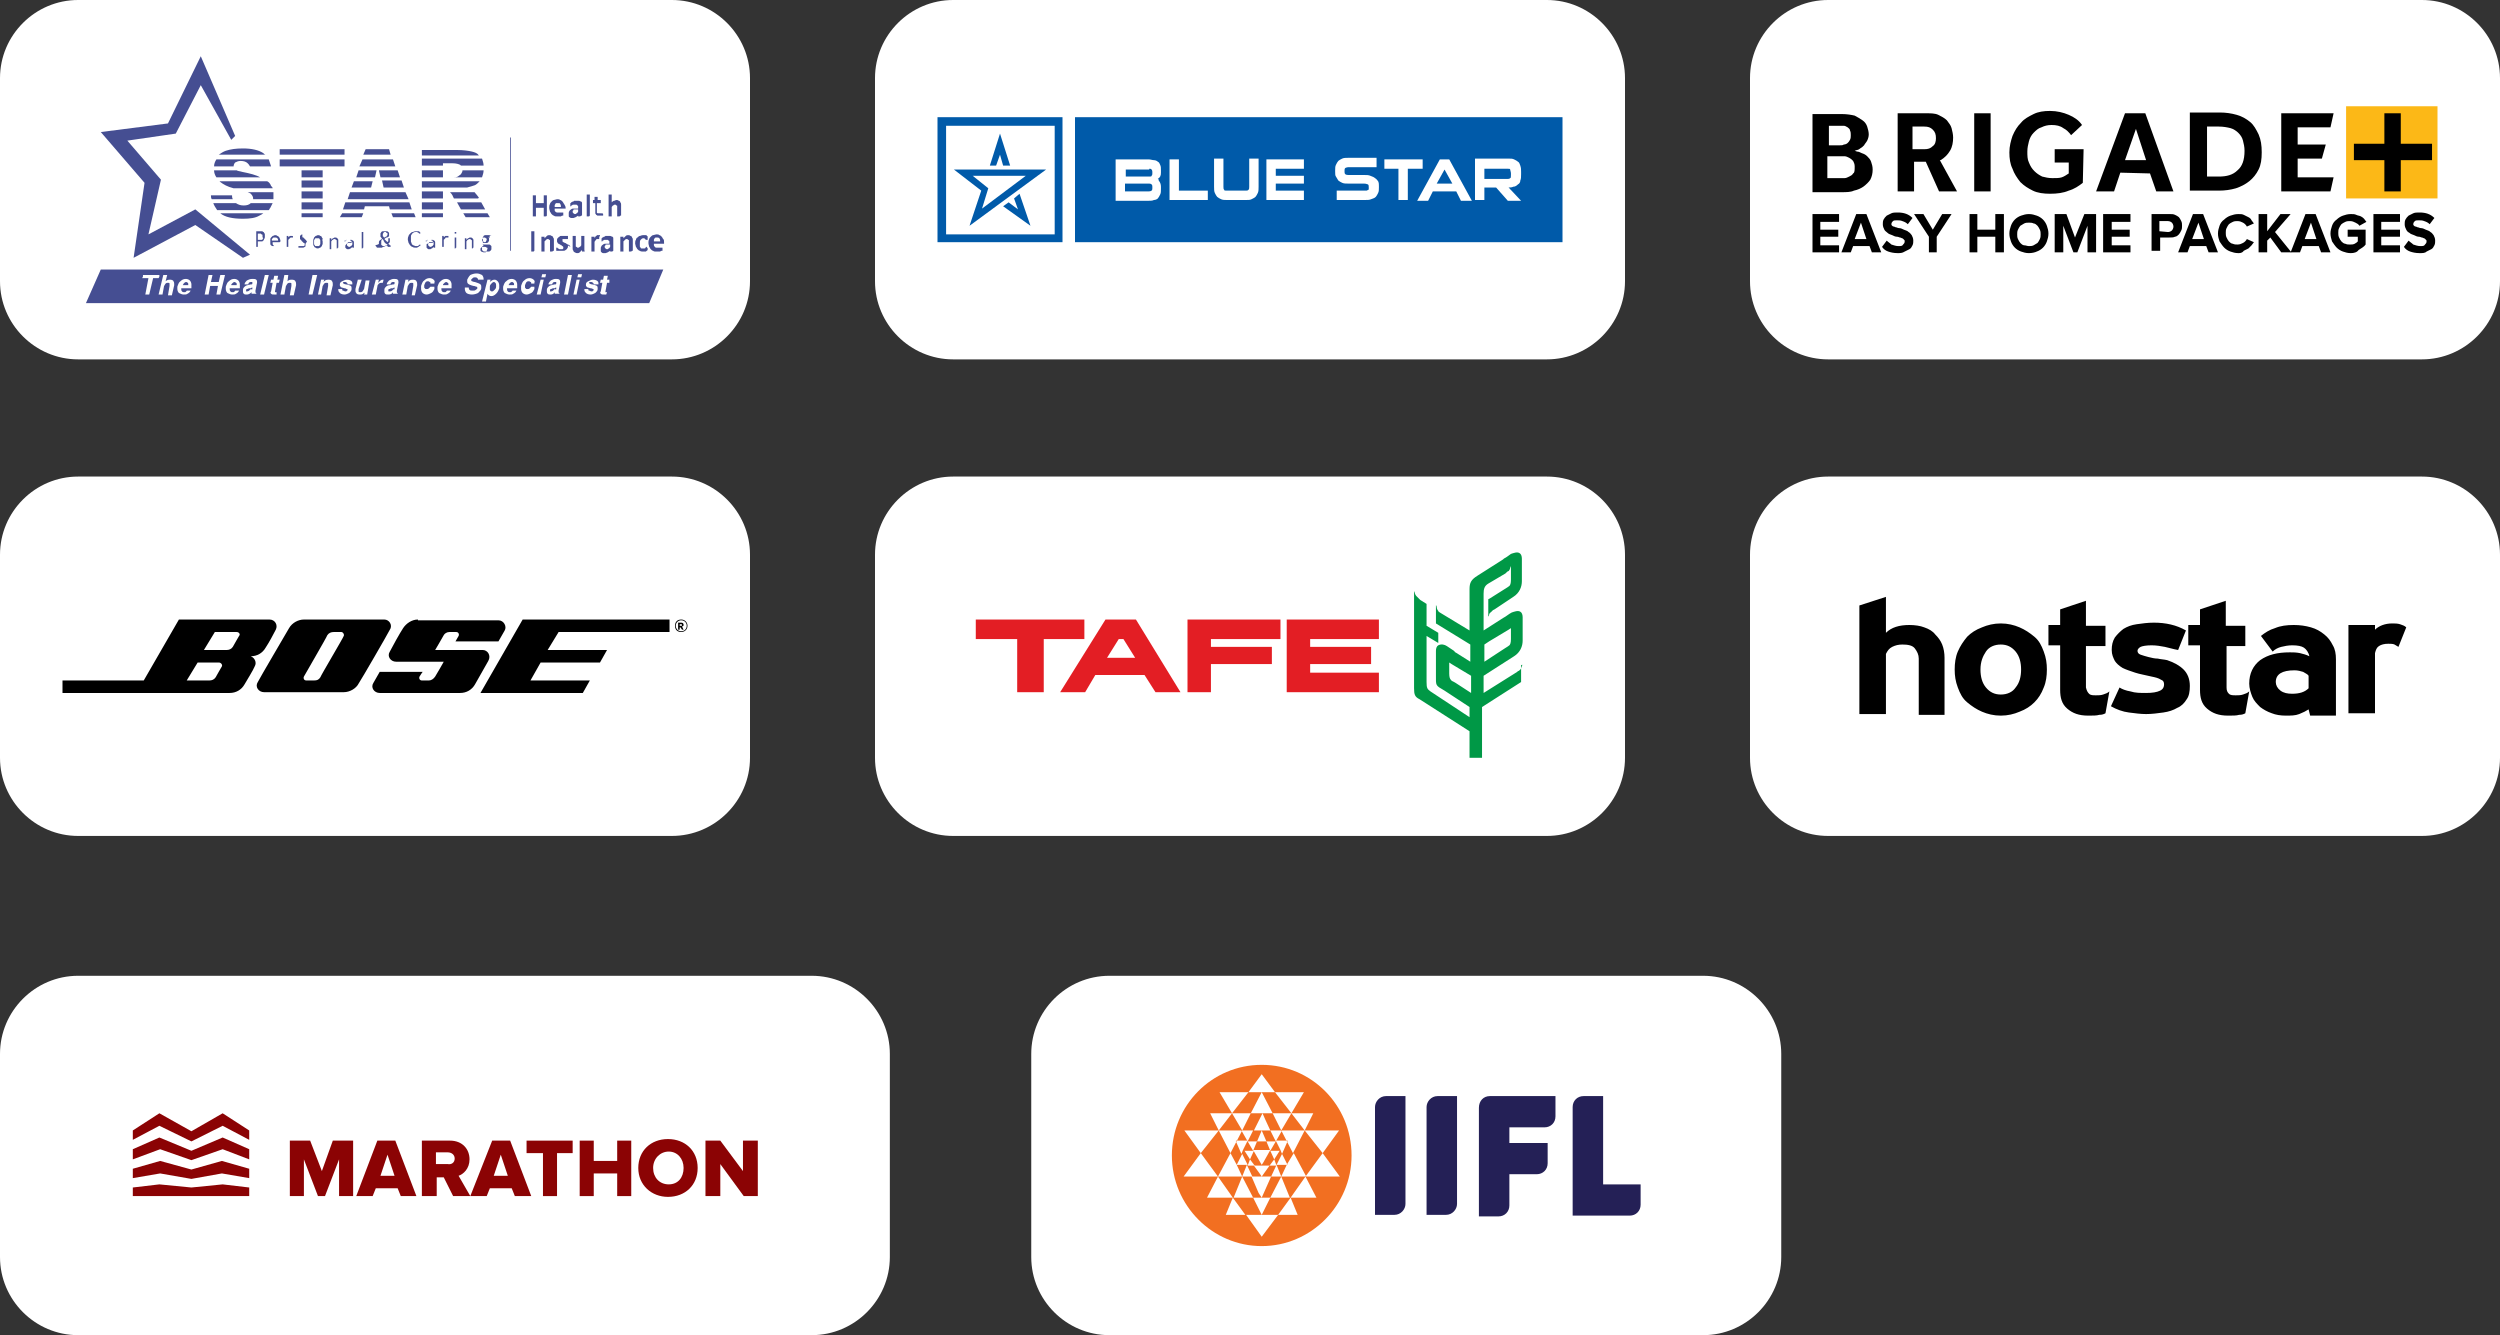 <?xml version="1.0" encoding="utf-8"?>
<!-- Generator: Adobe Illustrator 27.8.0, SVG Export Plug-In . SVG Version: 6.00 Build 0)  -->
<svg version="1.1" id="Layer_1" xmlns="http://www.w3.org/2000/svg" xmlns:xlink="http://www.w3.org/1999/xlink" x="0px" y="0px"
	 width="320px" height="170.9px" viewBox="0 0 320 170.9" style="enable-background:new 0 0 320 170.9;" xml:space="preserve">
<rect x="0" y="0" width="320" height="170.9" fill="#333333" stroke="none"/>
<style type="text/css">
	.st0{fill:#FFFFFF;}
	.st1{fill:#454E92;enable-background:new    ;}
	.st2{fill:#FEFEFE;enable-background:new    ;}
	.st3{fill:#005AA9;}
	.st4{fill:#FCB817;}
	.st5{fill-rule:evenodd;clip-rule:evenodd;}
	.st6{fill:#E31E24;}
	.st7{fill-rule:evenodd;clip-rule:evenodd;fill:#009846;}
	.st8{fill:#8B0304;}
	.st9{fill-rule:evenodd;clip-rule:evenodd;fill:#F26F21;}
	.st10{fill-rule:evenodd;clip-rule:evenodd;fill:#FFFFFF;}
	.st11{fill-rule:evenodd;clip-rule:evenodd;fill:#242056;}
</style>
<path class="st0" d="M86,46H10C4.5,46,0,41.5,0,36V10C0,4.5,4.5,0,10,0h76c5.5,0,10,4.5,10,10v26C96,41.5,91.5,46,86,46z"/>
<g>
	<path class="st1" d="M33.9,30.3c0,0.1,0,0.2-0.1,0.3c0,0.1-0.1,0.2-0.1,0.2c-0.1,0.1-0.1,0.1-0.2,0.1c-0.1,0-0.2,0-0.3,0h-0.2v0.7
		c0,0,0,0,0,0c0,0,0,0,0,0c0,0,0,0,0,0c0,0,0,0-0.1,0c0,0,0,0-0.1,0c0,0,0,0,0,0c0,0,0,0,0,0c0,0,0,0,0,0v-1.9c0,0,0-0.1,0-0.1
		c0,0,0,0,0.1,0h0.4c0,0,0.1,0,0.1,0c0,0,0.1,0,0.1,0c0.1,0,0.1,0,0.2,0.1c0.1,0,0.1,0.1,0.1,0.1c0,0,0.1,0.1,0.1,0.2
		C33.9,30.1,33.9,30.2,33.9,30.3 M33.6,30.3c0-0.1,0-0.2,0-0.2c0-0.1-0.1-0.1-0.1-0.1c0,0-0.1,0-0.1-0.1c0,0-0.1,0-0.1,0h-0.3v0.8
		h0.3c0.1,0,0.2,0,0.2,0c0.1,0,0.1,0,0.1-0.1c0,0,0.1-0.1,0.1-0.1C33.6,30.4,33.6,30.3,33.6,30.3z"/>
	<path class="st1" d="M35.9,30.9C35.9,30.9,35.9,31,35.9,30.9C35.8,31,35.8,31,35.8,31h-0.9c0,0.1,0,0.1,0,0.2c0,0.1,0,0.1,0.1,0.2
		c0,0,0.1,0.1,0.1,0.1c0.1,0,0.1,0,0.2,0c0.1,0,0.1,0,0.2,0c0.1,0,0.1,0,0.1,0c0,0,0.1,0,0.1,0c0,0,0,0,0.1,0c0,0,0,0,0,0
		c0,0,0,0,0,0c0,0,0,0,0,0c0,0,0,0,0,0c0,0,0,0,0,0c0,0,0,0,0,0c0,0,0,0,0,0c0,0,0,0,0,0c0,0,0,0-0.1,0c0,0-0.1,0-0.1,0
		c0,0-0.1,0-0.2,0c-0.1,0-0.1,0-0.2,0c-0.1,0-0.2,0-0.3,0c-0.1,0-0.2-0.1-0.2-0.1c-0.1-0.1-0.1-0.1-0.1-0.2c0-0.1,0-0.2,0-0.3
		c0-0.1,0-0.2,0-0.3c0-0.1,0.1-0.2,0.1-0.2c0.1-0.1,0.1-0.1,0.2-0.2c0.1,0,0.2-0.1,0.3-0.1c0.1,0,0.2,0,0.3,0.1
		c0.1,0,0.1,0.1,0.2,0.1c0,0.1,0.1,0.1,0.1,0.2C35.9,30.7,35.9,30.8,35.9,30.9L35.9,30.9z M35.6,30.8c0-0.1,0-0.2-0.1-0.3
		c-0.1-0.1-0.2-0.1-0.3-0.1c-0.1,0-0.1,0-0.2,0c0,0-0.1,0.1-0.1,0.1c0,0-0.1,0.1-0.1,0.1c0,0.1,0,0.1,0,0.2H35.6z"/>
	<path class="st1" d="M37.5,30.3C37.5,30.4,37.5,30.4,37.5,30.3C37.5,30.4,37.5,30.4,37.5,30.3c0,0.1,0,0.1,0,0.1c0,0,0,0,0,0
		c0,0,0,0,0,0c0,0,0,0,0,0c0,0,0,0-0.1,0c0,0,0,0-0.1,0c0,0-0.1,0-0.1,0c0,0,0,0-0.1,0.1c0,0-0.1,0.1-0.1,0.1c0,0-0.1,0.1-0.1,0.1
		v0.9c0,0,0,0,0,0c0,0,0,0,0,0c0,0,0,0,0,0c0,0,0,0-0.1,0c0,0,0,0-0.1,0c0,0,0,0,0,0c0,0,0,0,0,0c0,0,0,0,0,0v-1.4c0,0,0,0,0,0
		c0,0,0,0,0,0c0,0,0,0,0,0c0,0,0,0,0.1,0c0,0,0,0,0.1,0c0,0,0,0,0,0c0,0,0,0,0,0c0,0,0,0,0,0v0.2c0-0.1,0.1-0.1,0.1-0.1
		c0,0,0.1-0.1,0.1-0.1c0,0,0.1,0,0.1,0c0,0,0.1,0,0.1,0c0,0,0,0,0,0c0,0,0,0,0.1,0c0,0,0,0,0,0c0,0,0,0,0,0c0,0,0,0,0,0
		C37.5,30.2,37.5,30.2,37.5,30.3C37.5,30.3,37.5,30.3,37.5,30.3L37.5,30.3z"/>
	<path class="st1" d="M39.1,31.3c0,0.1,0,0.1,0,0.2c0,0.1-0.1,0.1-0.1,0.1c0,0-0.1,0.1-0.2,0.1c-0.1,0-0.1,0-0.2,0
		c-0.1,0-0.1,0-0.1,0c0,0-0.1,0-0.1,0c0,0-0.1,0-0.1,0c0,0,0,0-0.1,0c0,0,0,0,0,0c0,0,0,0,0-0.1c0,0,0,0,0-0.1c0,0,0,0,0,0
		c0,0,0,0,0,0c0,0,0,0,0,0c0,0,0,0,0.1,0c0,0,0.1,0,0.1,0c0,0,0.1,0,0.1,0c0,0,0.1,0,0.2,0c0,0,0.1,0,0.1,0c0,0,0.1,0,0.1,0
		c0,0,0,0,0.1-0.1c0,0,0-0.1,0-0.1c0,0,0-0.1,0-0.1c0,0,0-0.1-0.1-0.1c0,0-0.1,0-0.1-0.1c0,0-0.1,0-0.1-0.1c0,0-0.1,0-0.1-0.1
		c0,0-0.1-0.1-0.1-0.1c0,0-0.1-0.1-0.1-0.1c0,0,0-0.1,0-0.2c0-0.1,0-0.1,0-0.2c0,0,0.1-0.1,0.1-0.1c0,0,0.1-0.1,0.2-0.1
		c0.1,0,0.1,0,0.2,0c0,0,0.1,0,0.1,0c0,0,0.1,0,0.1,0c0,0,0.1,0,0.1,0c0,0,0,0,0,0c0,0,0,0,0,0c0,0,0,0,0,0c0,0,0,0,0,0c0,0,0,0,0,0
		c0,0,0,0,0,0c0,0,0,0,0,0c0,0,0,0,0,0c0,0,0,0,0,0s0,0,0,0c0,0,0,0-0.1,0c0,0-0.1,0-0.1,0c0,0-0.1,0-0.1,0c0,0-0.1,0-0.1,0
		c0,0-0.1,0-0.1,0c0,0,0,0,0,0.1c0,0,0,0.1,0,0.1c0,0,0,0.1,0,0.1c0,0,0,0.1,0.1,0.1c0,0,0.1,0,0.1,0.1c0,0,0.1,0,0.1,0.1
		c0,0,0.1,0,0.1,0.1c0,0,0.1,0,0.1,0.1c0,0,0.1,0.1,0.1,0.1C39.1,31.2,39.1,31.2,39.1,31.3"/>
	<path class="st1" d="M41.3,30.9c0,0.1,0,0.2,0,0.3c0,0.1-0.1,0.2-0.1,0.3c-0.1,0.1-0.1,0.1-0.2,0.2c-0.1,0-0.2,0.1-0.3,0.1
		c-0.1,0-0.2,0-0.3-0.1c-0.1,0-0.2-0.1-0.2-0.2c-0.1-0.1-0.1-0.1-0.1-0.2c0-0.1,0-0.2,0-0.3c0-0.1,0-0.2,0-0.3
		c0-0.1,0.1-0.2,0.1-0.3c0.1-0.1,0.1-0.1,0.2-0.2c0.1,0,0.2-0.1,0.3-0.1c0.1,0,0.2,0,0.3,0.1c0.1,0,0.2,0.1,0.2,0.2
		c0.1,0.1,0.1,0.1,0.1,0.2C41.2,30.7,41.3,30.8,41.3,30.9 M41,31c0-0.1,0-0.1,0-0.2c0-0.1,0-0.1-0.1-0.2c0-0.1-0.1-0.1-0.1-0.1
		c-0.1,0-0.1,0-0.2,0c-0.1,0-0.1,0-0.2,0c-0.1,0-0.1,0.1-0.1,0.1c0,0-0.1,0.1-0.1,0.2c0,0.1,0,0.1,0,0.2c0,0.1,0,0.2,0,0.2
		c0,0.1,0,0.1,0.1,0.2c0,0.1,0.1,0.1,0.1,0.1c0.1,0,0.1,0,0.2,0c0.1,0,0.1,0,0.2,0c0.1,0,0.1-0.1,0.1-0.1c0,0,0.1-0.1,0.1-0.2
		C41,31.1,41,31,41,31z"/>
	<path class="st1" d="M43.3,31.7C43.3,31.7,43.3,31.7,43.3,31.7C43.3,31.7,43.3,31.7,43.3,31.7C43.3,31.7,43.3,31.7,43.3,31.7
		c-0.1,0-0.1,0.1-0.1,0.1c0,0,0,0-0.1,0c0,0,0,0,0,0c0,0,0,0,0,0c0,0,0,0,0,0v-0.8c0-0.1,0-0.1,0-0.2c0,0,0-0.1-0.1-0.1
		c0,0-0.1-0.1-0.1-0.1c0,0-0.1,0-0.1,0c-0.1,0-0.1,0-0.2,0.1c-0.1,0-0.1,0.1-0.2,0.2v1c0,0,0,0,0,0c0,0,0,0,0,0c0,0,0,0,0,0
		c0,0,0,0-0.1,0c0,0,0,0-0.1,0c0,0,0,0,0,0c0,0,0,0,0,0c0,0,0,0,0,0v-1.4c0,0,0,0,0,0c0,0,0,0,0,0c0,0,0,0,0,0c0,0,0,0,0.1,0
		c0,0,0,0,0.1,0c0,0,0,0,0,0c0,0,0,0,0,0c0,0,0,0,0,0v0.2c0.1-0.1,0.2-0.2,0.2-0.2c0.1,0,0.2-0.1,0.2-0.1c0.1,0,0.2,0,0.2,0
		c0.1,0,0.1,0.1,0.2,0.1c0,0.1,0.1,0.1,0.1,0.2c0,0.1,0,0.2,0,0.3V31.7z"/>
	<path class="st1" d="M45.3,31.7C45.3,31.7,45.3,31.7,45.3,31.7C45.3,31.7,45.3,31.7,45.3,31.7c-0.1,0-0.1,0-0.1,0c0,0,0,0-0.1,0
		c0,0,0,0,0,0c0,0,0,0,0,0v-0.1c-0.1,0.1-0.1,0.1-0.2,0.2c-0.1,0-0.2,0.1-0.2,0.1c-0.1,0-0.1,0-0.2,0c-0.1,0-0.1,0-0.2-0.1
		c0,0-0.1-0.1-0.1-0.1c0-0.1,0-0.1,0-0.2c0-0.1,0-0.1,0.1-0.2c0-0.1,0.1-0.1,0.1-0.1c0.1,0,0.1-0.1,0.2-0.1c0.1,0,0.2,0,0.3,0H45
		v-0.1c0-0.1,0-0.1,0-0.1c0,0,0-0.1-0.1-0.1c0,0-0.1,0-0.1-0.1c0,0-0.1,0-0.2,0s-0.1,0-0.2,0c0,0-0.1,0-0.1,0.1c0,0-0.1,0-0.1,0.1
		c0,0,0,0-0.1,0c0,0,0,0,0,0c0,0,0,0,0,0c0,0,0,0,0,0c0,0,0,0,0,0c0,0,0,0,0-0.1c0,0,0,0,0,0c0,0,0,0,0.1,0c0,0,0.1,0,0.1-0.1
		c0,0,0.1,0,0.2,0c0.1,0,0.1,0,0.2,0c0.1,0,0.2,0,0.3,0c0.1,0,0.1,0.1,0.2,0.1c0,0,0.1,0.1,0.1,0.2c0,0.1,0,0.1,0,0.2V31.7z M45,31
		h-0.2c-0.1,0-0.1,0-0.2,0c0,0-0.1,0-0.1,0.1c0,0-0.1,0.1-0.1,0.1c0,0,0,0.1,0,0.1c0,0.1,0,0.1,0.1,0.2c0,0,0.1,0.1,0.2,0.1
		c0.1,0,0.1,0,0.2-0.1c0.1,0,0.1-0.1,0.2-0.2V31z"/>
	<path class="st1" d="M46.5,31.7C46.5,31.7,46.5,31.7,46.5,31.7C46.5,31.7,46.5,31.7,46.5,31.7C46.4,31.7,46.4,31.7,46.5,31.7
		c-0.1,0-0.1,0.1-0.1,0.1c0,0,0,0-0.1,0c0,0,0,0,0,0c0,0,0,0,0,0c0,0,0,0,0,0v-2.1c0,0,0,0,0,0c0,0,0,0,0,0c0,0,0,0,0,0
		c0,0,0,0,0.1,0c0,0,0,0,0.1,0c0,0,0,0,0,0c0,0,0,0,0,0c0,0,0,0,0,0V31.7z"/>
	<path class="st1" d="M48.5,31.2c0-0.1,0-0.1,0-0.2c0-0.1,0-0.1,0.1-0.2c0-0.1,0.1-0.1,0.1-0.1c0.1,0,0.1-0.1,0.2-0.1
		c0-0.1-0.1-0.1-0.1-0.2c0,0-0.1-0.1-0.1-0.1c0,0,0-0.1,0-0.1c0,0,0-0.1,0-0.1c0-0.1,0-0.1,0-0.2c0-0.1,0.1-0.1,0.1-0.2
		c0,0,0.1-0.1,0.2-0.1c0.1,0,0.2,0,0.3,0c0.1,0,0.2,0,0.2,0c0.1,0,0.1,0,0.2,0.1c0,0,0.1,0.1,0.1,0.1c0,0.1,0,0.1,0,0.2
		c0,0.1,0,0.1,0,0.2c0,0.1-0.1,0.1-0.1,0.1c0,0-0.1,0.1-0.2,0.1c-0.1,0-0.2,0.1-0.3,0.2c0,0,0.1,0.1,0.1,0.1c0,0,0.1,0.1,0.1,0.1
		c0,0,0.1,0.1,0.1,0.1c0,0,0.1,0.1,0.1,0.1c0,0,0-0.1,0.1-0.1c0,0,0-0.1,0-0.1c0,0,0-0.1,0-0.1c0,0,0-0.1,0-0.1v-0.1c0,0,0,0,0,0
		c0,0,0,0,0,0c0,0,0,0,0,0c0,0,0,0,0.1,0c0,0,0,0,0.1,0c0,0,0,0,0,0c0,0,0,0,0,0c0,0,0,0,0,0v0c0,0.1,0,0.1,0,0.2c0,0.1,0,0.1,0,0.2
		c0,0.1,0,0.1-0.1,0.2c0,0-0.1,0.1-0.1,0.1c0,0,0.1,0.1,0.1,0.1c0,0,0.1,0,0.1,0.1c0,0,0,0,0.1,0c0,0,0,0,0,0c0,0,0,0,0,0
		c0,0,0,0,0,0c0,0,0,0,0,0c0,0,0,0,0,0.1v0.1c0,0,0,0,0,0c0,0,0,0,0,0c0,0,0,0,0,0c0,0,0,0-0.1,0c0,0,0,0-0.1,0c0,0-0.1,0-0.1,0
		c0,0-0.1,0-0.1-0.1c0,0-0.1-0.1-0.2-0.1c0,0-0.1,0.1-0.1,0.1c0,0-0.1,0.1-0.2,0.1c-0.1,0-0.1,0-0.2,0.1c-0.1,0-0.1,0-0.2,0
		c-0.1,0-0.1,0-0.2,0c-0.1,0-0.1,0-0.2,0c0,0-0.1,0-0.1-0.1c0,0-0.1-0.1-0.1-0.1c0,0,0-0.1-0.1-0.1C48.5,31.3,48.5,31.2,48.5,31.2
		 M48.8,31.1c0,0.1,0,0.1,0,0.2c0,0,0,0.1,0.1,0.1c0,0,0.1,0.1,0.1,0.1c0.1,0,0.1,0,0.2,0c0,0,0.1,0,0.1,0c0,0,0.1,0,0.1,0
		c0,0,0.1,0,0.1-0.1c0,0,0.1,0,0.1-0.1c-0.1,0-0.1-0.1-0.2-0.1c-0.1-0.1-0.1-0.1-0.2-0.2c0-0.1-0.1-0.1-0.1-0.2
		c0-0.1-0.1-0.1-0.1-0.2c-0.1,0-0.1,0.1-0.1,0.1c0,0-0.1,0.1-0.1,0.1c0,0,0,0.1,0,0.1C48.8,31.1,48.8,31.1,48.8,31.1z M49,30
		C49,30.1,49,30.1,49,30c0,0.1,0,0.1,0,0.2c0,0,0,0.1,0.1,0.1c0,0,0,0.1,0.1,0.1c0.1,0,0.1-0.1,0.2-0.1c0.1,0,0.1-0.1,0.1-0.1
		c0,0,0.1-0.1,0.1-0.1c0,0,0-0.1,0-0.1c0,0,0-0.1,0-0.1c0,0,0-0.1-0.1-0.1c0,0-0.1,0-0.1-0.1c0,0-0.1,0-0.1,0c-0.1,0-0.1,0-0.1,0
		c0,0-0.1,0-0.1,0.1C49,29.9,49,29.9,49,30C49,30,49,30,49,30z"/>
	<path class="st1" d="M53.8,31.4C53.8,31.4,53.8,31.4,53.8,31.4C53.8,31.5,53.8,31.5,53.8,31.4c0,0.1,0,0.1,0,0.1c0,0,0,0,0,0
		c0,0,0,0-0.1,0c0,0-0.1,0-0.1,0.1c-0.1,0-0.1,0-0.2,0.1c-0.1,0-0.1,0-0.2,0c-0.1,0-0.3,0-0.4-0.1c-0.1,0-0.2-0.1-0.3-0.2
		c-0.1-0.1-0.1-0.2-0.2-0.3c0-0.1-0.1-0.3-0.1-0.4c0-0.2,0-0.3,0.1-0.5c0-0.1,0.1-0.2,0.2-0.3c0.1-0.1,0.2-0.2,0.3-0.2
		c0.1,0,0.2-0.1,0.4-0.1c0.1,0,0.1,0,0.2,0c0.1,0,0.1,0,0.2,0c0,0,0.1,0,0.1,0.1c0,0,0.1,0,0.1,0.1c0,0,0,0,0,0c0,0,0,0,0,0
		c0,0,0,0,0,0c0,0,0,0,0,0c0,0,0,0,0,0.1c0,0,0,0,0,0c0,0,0,0,0,0c0,0,0,0,0,0c0,0,0,0-0.1,0c0,0-0.1,0-0.1-0.1c0,0-0.1,0-0.2-0.1
		c-0.1,0-0.1,0-0.2,0c-0.1,0-0.2,0-0.3,0.1c-0.1,0-0.1,0.1-0.2,0.2c-0.1,0.1-0.1,0.2-0.1,0.3c0,0.1,0,0.2,0,0.3c0,0.1,0,0.2,0,0.3
		c0,0.1,0.1,0.2,0.1,0.3c0,0.1,0.1,0.1,0.2,0.2c0.1,0,0.2,0.1,0.3,0.1c0.1,0,0.2,0,0.2,0c0.1,0,0.1,0,0.2-0.1c0,0,0.1,0,0.1-0.1
		c0,0,0,0,0.1,0c0,0,0,0,0,0C53.8,31.3,53.8,31.3,53.8,31.4C53.8,31.3,53.8,31.3,53.8,31.4C53.8,31.4,53.8,31.4,53.8,31.4"/>
	<path class="st1" d="M55.7,31.7C55.7,31.7,55.6,31.7,55.7,31.7C55.6,31.7,55.6,31.7,55.7,31.7c-0.1,0-0.1,0-0.1,0c0,0,0,0-0.1,0
		c0,0,0,0,0,0c0,0,0,0,0,0v-0.1c-0.1,0.1-0.1,0.1-0.2,0.2c-0.1,0-0.2,0.1-0.2,0.1c-0.1,0-0.1,0-0.2,0c-0.1,0-0.1,0-0.2-0.1
		c0,0-0.1-0.1-0.1-0.1c0-0.1,0-0.1,0-0.2c0-0.1,0-0.1,0-0.2c0-0.1,0.1-0.1,0.1-0.1c0.1,0,0.1-0.1,0.2-0.1c0.1,0,0.2,0,0.3,0h0.2
		v-0.1c0-0.1,0-0.1,0-0.1c0,0,0-0.1-0.1-0.1c0,0-0.1,0-0.1-0.1c0,0-0.1,0-0.2,0c-0.1,0-0.1,0-0.2,0c0,0-0.1,0-0.1,0.1
		c0,0-0.1,0-0.1,0.1c0,0,0,0-0.1,0c0,0,0,0,0,0c0,0,0,0,0,0c0,0,0,0,0,0c0,0,0,0,0,0c0,0,0,0,0-0.1c0,0,0,0,0,0c0,0,0,0,0.1,0
		c0,0,0.1,0,0.1-0.1c0,0,0.1,0,0.2,0c0.1,0,0.1,0,0.2,0c0.1,0,0.2,0,0.3,0c0.1,0,0.1,0.1,0.2,0.1c0,0,0.1,0.1,0.1,0.2
		c0,0.1,0,0.1,0,0.2V31.7z M55.4,31h-0.2c-0.1,0-0.1,0-0.2,0c-0.1,0-0.1,0-0.1,0.1c0,0-0.1,0.1-0.1,0.1c0,0,0,0.1,0,0.1
		c0,0.1,0,0.1,0.1,0.2c0,0,0.1,0.1,0.2,0.1c0.1,0,0.1,0,0.2-0.1c0.1,0,0.1-0.1,0.2-0.2V31z"/>
	<path class="st1" d="M57.4,30.3C57.4,30.4,57.4,30.4,57.4,30.3C57.4,30.4,57.4,30.4,57.4,30.3c0,0.1,0,0.1,0,0.1c0,0,0,0,0,0
		s0,0,0,0c0,0,0,0,0,0c0,0,0,0-0.1,0c0,0,0,0-0.1,0c0,0-0.1,0-0.1,0c0,0-0.1,0-0.1,0.1c0,0-0.1,0.1-0.1,0.1c0,0-0.1,0.1-0.1,0.1v0.9
		c0,0,0,0,0,0c0,0,0,0,0,0c0,0,0,0,0,0c0,0,0,0-0.1,0c0,0,0,0-0.1,0c0,0,0,0,0,0c0,0,0,0,0,0c0,0,0,0,0,0v-1.4c0,0,0,0,0,0
		c0,0,0,0,0,0c0,0,0,0,0,0c0,0,0,0,0.1,0c0,0,0,0,0.1,0c0,0,0,0,0,0c0,0,0,0,0,0c0,0,0,0,0,0v0.2c0-0.1,0.1-0.1,0.1-0.1
		c0,0,0.1-0.1,0.1-0.1c0,0,0.1,0,0.1,0c0,0,0.1,0,0.1,0c0,0,0,0,0,0c0,0,0,0,0.1,0c0,0,0,0,0.1,0c0,0,0,0,0,0c0,0,0,0,0,0
		C57.4,30.2,57.4,30.2,57.4,30.3C57.4,30.3,57.4,30.3,57.4,30.3L57.4,30.3z"/>
	<path class="st1" d="M58.4,29.8c0,0.1,0,0.1,0,0.1c0,0-0.1,0-0.1,0c-0.1,0-0.1,0-0.1,0c0,0,0-0.1,0-0.1c0-0.1,0-0.1,0-0.1
		c0,0,0.1,0,0.1,0c0.1,0,0.1,0,0.1,0C58.4,29.7,58.4,29.7,58.4,29.8 M58.4,31.7C58.4,31.7,58.4,31.7,58.4,31.7
		C58.4,31.7,58.4,31.7,58.4,31.7C58.4,31.7,58.4,31.7,58.4,31.7c-0.1,0-0.1,0.1-0.1,0.1c0,0,0,0-0.1,0c0,0,0,0,0,0c0,0,0,0,0,0
		c0,0,0,0,0,0v-1.4c0,0,0,0,0,0c0,0,0,0,0,0c0,0,0,0,0,0c0,0,0,0,0.1,0c0,0,0,0,0.1,0c0,0,0,0,0,0c0,0,0,0,0,0c0,0,0,0,0,0V31.7z"/>
	<path class="st1" d="M60.6,31.7C60.6,31.7,60.6,31.7,60.6,31.7C60.5,31.7,60.5,31.7,60.6,31.7C60.5,31.7,60.5,31.7,60.6,31.7
		c-0.1,0-0.1,0.1-0.1,0.1c0,0,0,0-0.1,0c0,0,0,0,0,0c0,0,0,0,0,0c0,0,0,0,0,0v-0.8c0-0.1,0-0.1,0-0.2c0,0,0-0.1-0.1-0.1
		c0,0-0.1-0.1-0.1-0.1c0,0-0.1,0-0.1,0c-0.1,0-0.1,0-0.2,0.1c-0.1,0-0.1,0.1-0.2,0.2v1c0,0,0,0,0,0c0,0,0,0,0,0c0,0,0,0,0,0
		c0,0,0,0-0.1,0c0,0,0,0-0.1,0c0,0,0,0,0,0c0,0,0,0,0,0c0,0,0,0,0,0v-1.4c0,0,0,0,0,0c0,0,0,0,0,0c0,0,0,0,0,0c0,0,0,0,0.1,0
		c0,0,0,0,0.1,0c0,0,0,0,0,0c0,0,0,0,0,0c0,0,0,0,0,0v0.2c0.1-0.1,0.2-0.2,0.2-0.2c0.1,0,0.2-0.1,0.2-0.1c0.1,0,0.2,0,0.2,0
		c0.1,0,0.1,0.1,0.2,0.1c0,0.1,0.1,0.1,0.1,0.2c0,0.1,0,0.2,0,0.3V31.7z"/>
	<path class="st1" d="M62.7,30.3C62.7,30.3,62.7,30.4,62.7,30.3c0,0.1,0,0.1,0,0.1h-0.2c0,0,0.1,0.1,0.1,0.1c0,0,0,0.1,0,0.1
		c0,0.1,0,0.2,0,0.2c0,0.1-0.1,0.1-0.1,0.2c0,0-0.1,0.1-0.2,0.1c-0.1,0-0.1,0-0.2,0c-0.1,0-0.1,0-0.2,0c0,0-0.1,0-0.1-0.1
		c0,0,0,0,0,0.1c0,0,0,0.1,0,0.1c0,0,0,0.1,0.1,0.1c0,0,0.1,0,0.1,0l0.4,0c0.1,0,0.1,0,0.2,0c0.1,0,0.1,0,0.2,0.1
		c0,0,0.1,0.1,0.1,0.1c0,0,0,0.1,0,0.2c0,0.1,0,0.1,0,0.2c0,0.1-0.1,0.1-0.1,0.2c-0.1,0-0.1,0.1-0.2,0.1c-0.1,0-0.2,0-0.3,0
		c-0.1,0-0.2,0-0.3,0c-0.1,0-0.1,0-0.2-0.1c0,0-0.1-0.1-0.1-0.1c0,0,0-0.1,0-0.2c0,0,0-0.1,0-0.1c0,0,0-0.1,0-0.1c0,0,0-0.1,0.1-0.1
		c0,0,0.1-0.1,0.1-0.1c0,0-0.1-0.1-0.1-0.1c0,0,0-0.1,0-0.1c0-0.1,0-0.1,0-0.2c0-0.1,0.1-0.1,0.1-0.1c0,0-0.1-0.1-0.1-0.1
		c0,0,0-0.1,0-0.2c0-0.1,0-0.2,0-0.2c0-0.1,0.1-0.1,0.1-0.2c0,0,0.1-0.1,0.2-0.1c0.1,0,0.1,0,0.2,0c0,0,0.1,0,0.1,0c0,0,0.1,0,0.1,0
		h0.4C62.6,30.2,62.6,30.2,62.7,30.3C62.7,30.2,62.7,30.3,62.7,30.3 M62.4,31.8c0-0.1,0-0.1-0.1-0.1c0,0-0.1-0.1-0.2-0.1l-0.4,0
		c0,0-0.1,0.1-0.1,0.1c0,0,0,0-0.1,0.1c0,0,0,0,0,0.1c0,0,0,0,0,0.1c0,0.1,0,0.1,0.1,0.2c0.1,0,0.2,0.1,0.3,0.1c0.1,0,0.1,0,0.2,0
		c0.1,0,0.1,0,0.1-0.1c0,0,0.1-0.1,0.1-0.1C62.4,31.9,62.4,31.8,62.4,31.8z M62.3,30.7c0-0.1,0-0.2-0.1-0.2
		c-0.1-0.1-0.1-0.1-0.2-0.1c0,0-0.1,0-0.1,0c0,0-0.1,0-0.1,0.1c0,0,0,0.1-0.1,0.1c0,0,0,0.1,0,0.1c0,0.1,0,0.2,0.1,0.2
		c0.1,0.1,0.1,0.1,0.2,0.1c0,0,0.1,0,0.1,0c0,0,0.1,0,0.1-0.1c0,0,0-0.1,0.1-0.1C62.2,30.8,62.3,30.7,62.3,30.7z"/>
	<path class="st1" d="M70,27.6C70,27.6,70,27.6,70,27.6C70,27.7,70,27.7,70,27.6c-0.1,0.1-0.1,0.1-0.1,0.1c0,0-0.1,0-0.1,0
		c-0.1,0-0.1,0-0.1,0c0,0-0.1,0-0.1,0c0,0,0,0,0,0c0,0,0,0,0,0v-1.1h-1v1.1c0,0,0,0,0,0c0,0,0,0,0,0c0,0,0,0-0.1,0c0,0-0.1,0-0.1,0
		c0,0-0.1,0-0.1,0c0,0-0.1,0-0.1,0c0,0,0,0,0,0c0,0,0,0,0,0V25c0,0,0,0,0,0c0,0,0,0,0,0c0,0,0,0,0.1,0c0,0,0.1,0,0.1,0
		c0.1,0,0.1,0,0.1,0c0,0,0.1,0,0.1,0c0,0,0,0,0,0c0,0,0,0,0,0v1h1v-1c0,0,0,0,0,0c0,0,0,0,0,0c0,0,0,0,0.1,0c0,0,0.1,0,0.1,0
		c0.1,0,0.1,0,0.1,0c0,0,0.1,0,0.1,0c0,0,0,0,0,0c0,0,0,0,0,0V27.6z"/>
	<path class="st1" d="M72.4,26.6c0,0.1,0,0.1,0,0.1c0,0-0.1,0-0.1,0H71c0,0.1,0,0.2,0,0.2c0,0.1,0,0.1,0.1,0.2c0,0,0.1,0.1,0.2,0.1
		c0.1,0,0.1,0,0.2,0c0.1,0,0.2,0,0.2,0c0.1,0,0.1,0,0.2,0c0.1,0,0.1,0,0.1,0c0,0,0.1,0,0.1,0c0,0,0,0,0,0c0,0,0,0,0,0c0,0,0,0,0,0.1
		c0,0,0,0.1,0,0.1c0,0,0,0.1,0,0.1c0,0,0,0,0,0.1c0,0,0,0,0,0c0,0,0,0,0,0c0,0,0,0-0.1,0c0,0-0.1,0-0.2,0.1c-0.1,0-0.1,0-0.2,0
		c-0.1,0-0.2,0-0.3,0c-0.2,0-0.3,0-0.4-0.1c-0.1,0-0.2-0.1-0.3-0.2c-0.1-0.1-0.1-0.2-0.2-0.3c0-0.1-0.1-0.3-0.1-0.5
		c0-0.2,0-0.3,0.1-0.5c0-0.1,0.1-0.2,0.2-0.3c0.1-0.1,0.2-0.2,0.3-0.2c0.1,0,0.3-0.1,0.4-0.1c0.2,0,0.3,0,0.4,0.1
		c0.1,0,0.2,0.1,0.3,0.2c0.1,0.1,0.1,0.2,0.2,0.3C72.3,26.3,72.4,26.4,72.4,26.6L72.4,26.6z M71.8,26.5c0-0.1,0-0.3-0.1-0.4
		C71.7,26,71.6,26,71.4,26c-0.1,0-0.1,0-0.2,0c-0.1,0-0.1,0.1-0.1,0.1c0,0-0.1,0.1-0.1,0.2c0,0.1,0,0.1,0,0.2H71.8z"/>
	<path class="st1" d="M74.4,27.6C74.4,27.6,74.4,27.7,74.4,27.6C74.4,27.7,74.4,27.7,74.4,27.6c-0.1,0.1-0.2,0.1-0.2,0.1
		c-0.1,0-0.1,0-0.1,0c0,0,0,0-0.1,0c0,0,0,0,0,0v-0.1c-0.1,0.1-0.2,0.1-0.3,0.2c-0.1,0-0.2,0.1-0.3,0.1c-0.1,0-0.2,0-0.3,0
		c-0.1,0-0.2-0.1-0.2-0.1c-0.1,0-0.1-0.1-0.1-0.2c0-0.1,0-0.2,0-0.3c0-0.1,0-0.2,0.1-0.3c0-0.1,0.1-0.1,0.2-0.2
		c0.1-0.1,0.2-0.1,0.3-0.1c0.1,0,0.3,0,0.4,0h0.2v-0.1c0-0.1,0-0.1,0-0.2c0,0,0-0.1-0.1-0.1c0,0-0.1-0.1-0.1-0.1c0,0-0.1,0-0.2,0
		c-0.1,0-0.2,0-0.2,0c-0.1,0-0.1,0-0.2,0.1c-0.1,0-0.1,0-0.1,0.1c0,0-0.1,0-0.1,0c0,0,0,0,0,0c0,0,0,0,0,0c0,0,0,0,0-0.1
		c0,0,0-0.1,0-0.1c0,0,0-0.1,0-0.1c0,0,0,0,0-0.1c0,0,0.1,0,0.1-0.1c0,0,0.1,0,0.2-0.1c0.1,0,0.1,0,0.2-0.1c0.1,0,0.2,0,0.2,0
		c0.2,0,0.3,0,0.4,0c0.1,0,0.2,0.1,0.3,0.1c0.1,0.1,0.1,0.1,0.1,0.2c0,0.1,0,0.2,0,0.3V27.6z M73.9,26.8h-0.2c-0.1,0-0.2,0-0.2,0
		c-0.1,0-0.1,0-0.1,0.1c0,0-0.1,0.1-0.1,0.1c0,0,0,0.1,0,0.1c0,0.1,0,0.1,0.1,0.2c0,0,0.1,0.1,0.2,0.1c0.1,0,0.1,0,0.2-0.1
		c0.1,0,0.1-0.1,0.2-0.2V26.8z"/>
	<path class="st1" d="M75.5,27.6C75.5,27.6,75.5,27.6,75.5,27.6C75.5,27.7,75.5,27.7,75.5,27.6c-0.1,0.1-0.1,0.1-0.1,0.1
		c0,0-0.1,0-0.1,0c-0.1,0-0.1,0-0.1,0c0,0-0.1,0-0.1,0c0,0,0,0,0,0c0,0,0,0,0,0v-2.8c0,0,0,0,0,0c0,0,0,0,0,0c0,0,0,0,0.1,0
		c0,0,0.1,0,0.1,0c0,0,0.1,0,0.1,0c0,0,0.1,0,0.1,0c0,0,0,0,0,0c0,0,0,0,0,0V27.6z"/>
	<path class="st1" d="M77.2,27.4c0,0.1,0,0.1,0,0.1c0,0,0,0.1,0,0.1c0,0,0,0-0.1,0c0,0-0.1,0-0.1,0c0,0-0.1,0-0.1,0c0,0-0.1,0-0.1,0
		c-0.1,0-0.2,0-0.3,0c-0.1,0-0.1-0.1-0.2-0.1c0-0.1-0.1-0.1-0.1-0.2c0-0.1,0-0.2,0-0.3v-1h-0.2c0,0,0,0-0.1,0c0,0,0-0.1,0-0.2
		c0,0,0-0.1,0-0.1c0,0,0,0,0-0.1c0,0,0,0,0,0c0,0,0,0,0,0h0.2v-0.4c0,0,0,0,0,0c0,0,0,0,0,0c0,0,0,0,0.1,0c0,0,0.1,0,0.1,0
		c0.1,0,0.1,0,0.1,0c0,0,0.1,0,0.1,0c0,0,0,0,0,0c0,0,0,0,0,0v0.4h0.4c0,0,0,0,0,0c0,0,0,0,0,0c0,0,0,0,0,0.1c0,0,0,0.1,0,0.1
		c0,0.1,0,0.1,0,0.2c0,0,0,0-0.1,0h-0.4V27c0,0.1,0,0.2,0,0.2c0,0.1,0.1,0.1,0.2,0.1c0,0,0,0,0.1,0c0,0,0,0,0.1,0c0,0,0,0,0,0
		c0,0,0,0,0,0c0,0,0,0,0,0c0,0,0,0,0,0C77.1,27.3,77.2,27.3,77.2,27.4C77.2,27.4,77.2,27.4,77.2,27.4"/>
	<path class="st1" d="M79.4,27.6C79.4,27.6,79.4,27.6,79.4,27.6C79.3,27.7,79.3,27.7,79.4,27.6c-0.1,0.1-0.1,0.1-0.1,0.1
		c0,0-0.1,0-0.1,0c-0.1,0-0.1,0-0.1,0c0,0-0.1,0-0.1,0c0,0,0,0,0,0c0,0,0,0,0,0v-1.1c0-0.1,0-0.2,0-0.2c0-0.1,0-0.1-0.1-0.1
		c0,0-0.1-0.1-0.1-0.1c0,0-0.1,0-0.1,0c-0.1,0-0.1,0-0.2,0.1c-0.1,0-0.1,0.1-0.2,0.2v1.2c0,0,0,0,0,0c0,0,0,0,0,0c0,0,0,0-0.1,0
		c0,0-0.1,0-0.1,0c-0.1,0-0.1,0-0.1,0c0,0-0.1,0-0.1,0c0,0,0,0,0,0c0,0,0,0,0,0v-2.8c0,0,0,0,0,0c0,0,0,0,0,0c0,0,0,0,0.1,0
		c0,0,0.1,0,0.1,0c0.1,0,0.1,0,0.1,0c0,0,0.1,0,0.1,0c0,0,0,0,0,0c0,0,0,0,0,0v1c0.1-0.1,0.2-0.2,0.3-0.2c0.1,0,0.2-0.1,0.3-0.1
		c0.1,0,0.2,0,0.3,0.1c0.1,0,0.2,0.1,0.2,0.2c0.1,0.1,0.1,0.2,0.1,0.3c0,0.1,0,0.2,0,0.4V27.6z"/>
	<path class="st1" d="M68.4,32.1C68.4,32.1,68.4,32.1,68.4,32.1C68.4,32.1,68.4,32.1,68.4,32.1c-0.1,0.1-0.1,0.1-0.1,0.1
		c0,0-0.1,0-0.1,0c0,0-0.1,0-0.1,0c0,0-0.1,0-0.1,0c0,0,0,0,0,0c0,0,0,0,0,0v-2.6c0,0,0,0,0,0c0,0,0,0,0,0c0,0,0.1,0,0.1,0
		c0,0,0.1,0,0.1,0c0.1,0,0.1,0,0.1,0c0,0,0.1,0,0.1,0c0,0,0,0,0,0c0,0,0,0,0,0V32.1z"/>
	<path class="st1" d="M70.8,32.1C70.8,32.1,70.8,32.1,70.8,32.1C70.8,32.1,70.8,32.1,70.8,32.1c-0.1,0.1-0.1,0.1-0.1,0.1
		c0,0-0.1,0-0.1,0c-0.1,0-0.1,0-0.1,0c0,0-0.1,0-0.1,0c0,0,0,0,0,0c0,0,0,0,0,0V31c0-0.1,0-0.2,0-0.2c0-0.1,0-0.1-0.1-0.1
		c0,0-0.1-0.1-0.1-0.1c0,0-0.1,0-0.1,0c-0.1,0-0.1,0-0.2,0.1c-0.1,0.1-0.1,0.1-0.2,0.2v1.3c0,0,0,0,0,0c0,0,0,0,0,0c0,0,0,0-0.1,0
		c0,0-0.1,0-0.1,0c-0.1,0-0.1,0-0.1,0c0,0-0.1,0-0.1,0c0,0,0,0,0,0c0,0,0,0,0,0v-1.9c0,0,0,0,0,0c0,0,0,0,0,0c0,0,0,0,0.1,0
		c0,0,0.1,0,0.1,0c0,0,0.1,0,0.1,0c0,0,0,0,0.1,0c0,0,0,0,0,0c0,0,0,0,0,0v0.2c0.1-0.1,0.2-0.2,0.3-0.3c0.1-0.1,0.2-0.1,0.3-0.1
		c0.1,0,0.2,0,0.3,0.1c0.1,0,0.2,0.1,0.2,0.2c0.1,0.1,0.1,0.2,0.1,0.3c0,0.1,0,0.2,0,0.4V32.1z"/>
	<path class="st1" d="M72.7,31.5c0,0.1,0,0.2-0.1,0.3c0,0.1-0.1,0.1-0.2,0.2c-0.1,0.1-0.2,0.1-0.3,0.1c-0.1,0-0.2,0-0.3,0
		c-0.1,0-0.1,0-0.2,0c-0.1,0-0.1,0-0.2,0c0,0-0.1,0-0.1,0c0,0-0.1,0-0.1,0c0,0,0,0,0-0.1c0,0,0-0.1,0-0.1c0,0,0-0.1,0-0.1
		c0,0,0,0,0-0.1c0,0,0,0,0,0c0,0,0,0,0,0c0,0,0,0,0.1,0c0,0,0.1,0,0.1,0.1c0,0,0.1,0,0.2,0.1c0.1,0,0.1,0,0.2,0c0,0,0.1,0,0.1,0
		c0,0,0.1,0,0.1,0c0,0,0,0,0.1-0.1c0,0,0-0.1,0-0.1c0,0,0-0.1,0-0.1c0,0-0.1-0.1-0.1-0.1c0,0-0.1,0-0.1-0.1c-0.1,0-0.1,0-0.2-0.1
		c-0.1,0-0.1-0.1-0.2-0.1c-0.1,0-0.1-0.1-0.1-0.1c0,0-0.1-0.1-0.1-0.2c0-0.1,0-0.1,0-0.2c0-0.1,0-0.2,0.1-0.2c0-0.1,0.1-0.1,0.2-0.2
		c0.1-0.1,0.1-0.1,0.2-0.1c0.1,0,0.2,0,0.3,0c0.1,0,0.1,0,0.2,0c0.1,0,0.1,0,0.2,0c0,0,0.1,0,0.1,0c0,0,0.1,0,0.1,0c0,0,0,0,0,0
		c0,0,0,0,0,0c0,0,0,0,0,0.1c0,0,0,0,0,0.1c0,0,0,0.1,0,0.1c0,0,0,0,0,0.1c0,0,0,0,0,0c0,0,0,0,0,0c0,0,0,0-0.1,0c0,0-0.1,0-0.1,0
		c0,0-0.1,0-0.1,0c-0.1,0-0.1,0-0.2,0c0,0-0.1,0-0.1,0c0,0-0.1,0-0.1,0c0,0,0,0,0,0.1c0,0,0,0.1,0,0.1c0,0,0,0.1,0,0.1
		c0,0,0.1,0.1,0.1,0.1c0,0,0.1,0,0.2,0.1c0.1,0,0.1,0,0.2,0.1c0.1,0,0.1,0.1,0.2,0.1c0.1,0,0.1,0.1,0.2,0.1c0,0,0.1,0.1,0.1,0.2
		C72.7,31.4,72.7,31.4,72.7,31.5"/>
	<path class="st1" d="M74.9,32.1C74.9,32.1,74.9,32.1,74.9,32.1C74.9,32.1,74.9,32.1,74.9,32.1c-0.1,0.1-0.1,0.1-0.1,0.1
		c0,0-0.1,0-0.1,0c0,0-0.1,0-0.1,0c0,0-0.1,0-0.1,0c0,0,0,0,0,0c0,0,0,0,0,0v-0.2c-0.1,0.1-0.2,0.2-0.3,0.3
		c-0.1,0.1-0.2,0.1-0.3,0.1c-0.1,0-0.2,0-0.3-0.1c-0.1,0-0.2-0.1-0.2-0.2c-0.1-0.1-0.1-0.2-0.1-0.3c0-0.1,0-0.2,0-0.4v-1.2
		c0,0,0,0,0,0c0,0,0,0,0,0c0,0,0,0,0.1,0c0,0,0.1,0,0.1,0c0,0,0.1,0,0.1,0c0,0,0.1,0,0.1,0c0,0,0,0,0,0c0,0,0,0,0,0v1.1
		c0,0.1,0,0.2,0,0.2c0,0.1,0,0.1,0.1,0.1c0,0,0.1,0.1,0.1,0.1c0,0,0.1,0,0.1,0c0.1,0,0.1,0,0.2-0.1c0.1,0,0.1-0.1,0.2-0.2v-1.2
		c0,0,0,0,0,0c0,0,0,0,0,0c0,0,0,0,0.1,0c0,0,0.1,0,0.1,0c0.1,0,0.1,0,0.1,0c0,0,0.1,0,0.1,0c0,0,0,0,0,0c0,0,0,0,0,0V32.1z"/>
	<path class="st1" d="M76.7,30.4c0,0.1,0,0.1,0,0.1c0,0,0,0.1,0,0.1c0,0,0,0,0,0c0,0,0,0,0,0c0,0,0,0,0,0c0,0,0,0,0,0c0,0,0,0-0.1,0
		c0,0,0,0-0.1,0c0,0-0.1,0-0.1,0c0,0-0.1,0-0.1,0.1c0,0-0.1,0.1-0.1,0.1c0,0-0.1,0.1-0.1,0.2v1.2c0,0,0,0,0,0c0,0,0,0,0,0
		c0,0,0,0-0.1,0c0,0-0.1,0-0.1,0c0,0-0.1,0-0.1,0c0,0-0.1,0-0.1,0c0,0,0,0,0,0c0,0,0,0,0,0v-1.9c0,0,0,0,0,0c0,0,0,0,0,0
		c0,0,0,0,0.1,0c0,0,0.1,0,0.1,0c0,0,0.1,0,0.1,0c0,0,0.1,0,0.1,0c0,0,0,0,0,0c0,0,0,0,0,0v0.2c0-0.1,0.1-0.1,0.1-0.2
		c0,0,0.1-0.1,0.1-0.1c0,0,0.1,0,0.1-0.1c0,0,0.1,0,0.1,0c0,0,0,0,0.1,0c0,0,0,0,0.1,0c0,0,0,0,0.1,0c0,0,0,0,0,0c0,0,0,0,0,0
		c0,0,0,0,0,0c0,0,0,0,0,0.1C76.7,30.3,76.7,30.3,76.7,30.4"/>
	<path class="st1" d="M78.5,32.1C78.5,32.1,78.5,32.1,78.5,32.1C78.5,32.1,78.5,32.1,78.5,32.1c-0.1,0.1-0.2,0.1-0.2,0.1
		c-0.1,0-0.1,0-0.1,0c0,0,0,0-0.1,0c0,0,0,0,0,0v-0.1c-0.1,0.1-0.2,0.1-0.3,0.2c-0.1,0-0.2,0.1-0.3,0.1c-0.1,0-0.2,0-0.3,0
		c-0.1,0-0.2-0.1-0.2-0.1c-0.1-0.1-0.1-0.1-0.1-0.2c0-0.1,0-0.2,0-0.3c0-0.1,0-0.2,0.1-0.3c0-0.1,0.1-0.1,0.2-0.2
		c0.1-0.1,0.2-0.1,0.3-0.1c0.1,0,0.3,0,0.4,0H78v-0.1c0-0.1,0-0.1,0-0.2c0,0,0-0.1-0.1-0.1c0,0-0.1-0.1-0.1-0.1c0,0-0.1,0-0.2,0
		c-0.1,0-0.2,0-0.2,0c-0.1,0-0.1,0-0.2,0.1c-0.1,0-0.1,0-0.1,0.1c0,0-0.1,0-0.1,0c0,0,0,0,0,0c0,0,0,0,0,0c0,0,0,0,0-0.1
		c0,0,0-0.1,0-0.1c0,0,0-0.1,0-0.1c0,0,0,0,0-0.1c0,0,0.1,0,0.1-0.1c0,0,0.1,0,0.2-0.1c0.1,0,0.1,0,0.2-0.1c0.1,0,0.2,0,0.2,0
		c0.1,0,0.3,0,0.4,0c0.1,0,0.2,0.1,0.3,0.1c0.1,0.1,0.1,0.1,0.1,0.2c0,0.1,0,0.2,0,0.3V32.1z M78,31.3h-0.2c-0.1,0-0.2,0-0.2,0
		c-0.1,0-0.1,0-0.1,0.1c0,0-0.1,0.1-0.1,0.1c0,0,0,0.1,0,0.1c0,0.1,0,0.1,0.1,0.2c0,0,0.1,0.1,0.2,0.1c0.1,0,0.1,0,0.2-0.1
		c0.1,0,0.1-0.1,0.2-0.2V31.3z"/>
	<path class="st1" d="M80.9,32.1C80.9,32.1,80.9,32.1,80.9,32.1C80.9,32.1,80.8,32.1,80.9,32.1c-0.1,0.1-0.1,0.1-0.1,0.1
		c0,0-0.1,0-0.1,0c-0.1,0-0.1,0-0.1,0c0,0-0.1,0-0.1,0c0,0,0,0,0,0c0,0,0,0,0,0V31c0-0.1,0-0.2,0-0.2c0-0.1,0-0.1-0.1-0.1
		c0,0-0.1-0.1-0.1-0.1c0,0-0.1,0-0.1,0c-0.1,0-0.1,0-0.2,0.1c-0.1,0.1-0.1,0.1-0.2,0.2v1.3c0,0,0,0,0,0c0,0,0,0,0,0c0,0,0,0-0.1,0
		c0,0-0.1,0-0.1,0c-0.1,0-0.1,0-0.1,0c0,0-0.1,0-0.1,0c0,0,0,0,0,0c0,0,0,0,0,0v-1.9c0,0,0,0,0,0c0,0,0,0,0,0c0,0,0,0,0.1,0
		c0,0,0.1,0,0.1,0c0,0,0.1,0,0.1,0c0,0,0.1,0,0.1,0c0,0,0,0,0,0c0,0,0,0,0,0v0.2c0.1-0.1,0.2-0.2,0.3-0.3c0.1-0.1,0.2-0.1,0.3-0.1
		c0.1,0,0.2,0,0.3,0.1c0.1,0,0.2,0.1,0.2,0.2c0.1,0.1,0.1,0.2,0.1,0.3c0,0.1,0,0.2,0,0.4V32.1z"/>
	<path class="st1" d="M82.9,31.8C82.9,31.8,82.8,31.8,82.9,31.8c0,0.1,0,0.1,0,0.2c0,0,0,0,0,0c0,0,0,0,0,0c0,0,0,0-0.1,0.1
		c0,0-0.1,0-0.1,0.1c-0.1,0-0.1,0-0.2,0c-0.1,0-0.1,0-0.2,0c-0.1,0-0.3,0-0.4-0.1c-0.1,0-0.2-0.1-0.3-0.2c-0.1-0.1-0.1-0.2-0.2-0.3
		c0-0.1-0.1-0.3-0.1-0.4c0-0.2,0-0.4,0.1-0.5c0-0.1,0.1-0.3,0.2-0.3c0.1-0.1,0.2-0.2,0.3-0.2c0.1,0,0.2-0.1,0.4-0.1
		c0.1,0,0.1,0,0.2,0c0.1,0,0.1,0,0.2,0c0,0,0.1,0,0.1,0.1c0,0,0.1,0,0.1,0.1c0,0,0,0,0,0c0,0,0,0,0,0c0,0,0,0,0,0.1c0,0,0,0.1,0,0.1
		c0,0.1,0,0.1,0,0.2c0,0,0,0-0.1,0c0,0,0,0-0.1,0c0,0-0.1,0-0.1-0.1c0,0-0.1,0-0.1-0.1c-0.1,0-0.1,0-0.2,0c-0.1,0-0.2,0.1-0.3,0.2
		c-0.1,0.1-0.1,0.3-0.1,0.5c0,0.1,0,0.2,0,0.3c0,0.1,0,0.1,0.1,0.2c0,0.1,0.1,0.1,0.1,0.1c0.1,0,0.1,0,0.2,0c0.1,0,0.1,0,0.2,0
		c0.1,0,0.1,0,0.1-0.1c0,0,0.1,0,0.1-0.1c0,0,0,0,0.1,0c0,0,0,0,0,0c0,0,0,0,0,0c0,0,0,0,0,0.1C82.8,31.7,82.9,31.7,82.9,31.8"/>
	<path class="st1" d="M85,31.1c0,0.1,0,0.1,0,0.1c0,0-0.1,0-0.1,0h-1.2c0,0.1,0,0.2,0,0.2c0,0.1,0.1,0.1,0.1,0.2
		c0,0,0.1,0.1,0.2,0.1c0.1,0,0.1,0,0.2,0s0.2,0,0.2,0c0.1,0,0.1,0,0.2,0c0.1,0,0.1,0,0.1,0c0,0,0.1,0,0.1,0c0,0,0,0,0,0c0,0,0,0,0,0
		c0,0,0,0,0,0.1c0,0,0,0.1,0,0.1c0,0,0,0.1,0,0.1c0,0,0,0,0,0.1c0,0,0,0,0,0c0,0,0,0,0,0c0,0,0,0-0.1,0c0,0-0.1,0-0.2,0.1
		c-0.1,0-0.1,0-0.2,0c-0.1,0-0.2,0-0.3,0c-0.2,0-0.3,0-0.4-0.1c-0.1,0-0.2-0.1-0.3-0.2c-0.1-0.1-0.1-0.2-0.2-0.3
		c0-0.1-0.1-0.3-0.1-0.5c0-0.2,0-0.3,0.1-0.5c0-0.1,0.1-0.2,0.2-0.3c0.1-0.1,0.2-0.2,0.3-0.2c0.1,0,0.3-0.1,0.4-0.1
		c0.2,0,0.3,0,0.4,0.1c0.1,0,0.2,0.1,0.3,0.2c0.1,0.1,0.1,0.2,0.2,0.3C85,30.7,85,30.8,85,31.1L85,31.1z M84.5,30.9
		c0-0.1,0-0.3-0.1-0.4c-0.1-0.1-0.2-0.1-0.3-0.1c-0.1,0-0.1,0-0.2,0c0,0-0.1,0.1-0.1,0.1c0,0-0.1,0.1-0.1,0.2c0,0.1,0,0.1,0,0.2
		H84.5z"/>
	<path class="st1" d="M59.8,24c0.4-0.1,0.7-0.2,1-0.3c0.2-0.1,0.4-0.3,0.6-0.5H54V24h6L59.8,24z M59,22.3c-0.1,0.1-0.3,0.2-0.4,0.3
		c-0.2,0.1-0.4,0.1-0.6,0.1h3.7c0.1-0.3,0.2-0.6,0.2-0.9h-2.7C59.2,22,59.1,22.1,59,22.3z M56.7,20.9h1.2c0.5,0,0.8,0.1,1,0.2
		c0,0,0.1,0.1,0.1,0.1h2.9c0-0.3-0.1-0.6-0.2-0.9H54v0.9h2.7V20.9z M44.1,20.4h-8.3v0.9h8.3V20.4z M30.1,20.8
		c0.2-0.1,0.4-0.2,0.7-0.2c0.4,0,0.7,0.1,0.9,0.3c0.1,0.1,0.2,0.2,0.3,0.4h2.7c-0.1-0.3-0.2-0.6-0.3-0.9h-6.7
		c-0.2,0.3-0.3,0.6-0.3,0.9h2.5C29.9,21.1,30,20.9,30.1,20.8z M38.6,26.8h2.7v-0.9h-2.7V26.8z M54,26.8h2.7v-0.9H54V26.8z
		 M61.6,25.9h-3.1l0.5,0.9h3.1L61.6,25.9z M60.4,19.4c-0.4-0.1-1.1-0.2-1.9-0.2H54v0.7h7.3C61.1,19.6,60.8,19.5,60.4,19.4z M54,27.8
		h2.7v-0.5H54V27.8z M62.4,27.3h-3.1l0.3,0.5h3.1L62.4,27.3z M50.1,27.3l0.2,0.5h2.9l-0.2-0.5H50.1z M38.6,27.8h2.7v-0.5h-2.7V27.8z
		 M44.1,19.1h-8.3v0.7h8.3V19.1z M33.7,19.6c-0.6-0.4-1.5-0.6-2.6-0.6c-0.9,0-1.6,0.1-2.2,0.3c-0.3,0.1-0.6,0.3-0.9,0.5H34
		C33.9,19.8,33.8,19.7,33.7,19.6z M49.8,19.1h-3l-0.3,0.7h3.5L49.8,19.1z M43.5,27.8h2.8l0.2-0.5h-2.7L43.5,27.8z M31.1,28
		c0.9,0,1.6-0.1,2.1-0.4c0.2-0.1,0.4-0.2,0.5-0.3h-5.5C28.8,27.8,29.8,28,31.1,28z M51.9,24.6h-7.1l-0.3,0.9h7.8L51.9,24.6z
		 M54,25.4h2.7v-0.9H54V25.4z M48.7,22.7h2.5l-0.3-0.9h-2.4L48.7,22.7z M32.1,26c-0.2,0.2-0.5,0.3-0.9,0.3c-0.4,0-0.7-0.1-1-0.3
		h-2.9c0.1,0.3,0.3,0.6,0.5,0.9h6.6c0.1-0.1,0.1-0.2,0.2-0.3c0.1-0.2,0.2-0.4,0.3-0.6L32.1,26C32.1,26,32.1,26,32.1,26z M61.3,25.3
		c-0.1-0.1-0.2-0.3-0.4-0.5c-0.1-0.1-0.1-0.2-0.2-0.2h-3.1c0.1,0.1,0.3,0.3,0.4,0.6l0.1,0.2h3.1L61.3,25.3z M56.7,21.8H54v0.9h2.7
		V21.8z M52.4,25.9h-8.2l-0.3,0.9h2.7l0.1-0.4h3.1l0.1,0.4h2.8L52.4,25.9z M50.3,20.4h-3.9L46,21.3h4.6L50.3,20.4z M33.3,22.7
		C32.8,22.4,32,22.2,31,22c-0.3-0.1-0.6-0.1-0.7-0.2h-2.9c0,0.3,0.1,0.6,0.3,0.9H33.3z M31.7,24.6c0.2,0.1,0.3,0.1,0.4,0.2
		c0.2,0.2,0.3,0.4,0.3,0.6c0,0,0,0,0,0.1H35c0-0.1,0-0.3,0-0.4c0-0.2,0-0.3,0-0.5H31.7z M38.6,22.7h2.7v-0.9h-2.7V22.7z M49.1,24
		h2.6l-0.3-0.9h-2.5L49.1,24z M38.6,25.4h2.7v-0.9h-2.7V25.4z M29.7,25L27,25c0,0.2,0,0.3,0.1,0.5h2.7C29.7,25.3,29.7,25.2,29.7,25z
		 M38.6,24h2.7v-0.9h-2.7V24z M47.7,23.2h-2.4L45,24h2.5L47.7,23.2z M34.2,23.2h-6.1c0,0,0,0,0.1,0.1c0.4,0.3,0.9,0.6,1.7,0.8h5
		c0-0.1-0.1-0.2-0.2-0.3C34.6,23.5,34.4,23.3,34.2,23.2z M48.2,21.8h-2.3l-0.3,0.9h2.4L48.2,21.8z"/>
	<polygon class="st1" points="25.7,7.2 21.5,15.8 12.9,16.9 18.5,23.4 17.1,33 25,28.8 31.1,33 32,32.6 25,26.8 19,30 20.6,23 
		16.3,18 22.5,17.1 25.7,10.9 29.6,17.9 30.1,17.4 	"/>
	<rect x="65.3" y="17.6" class="st1" width="0.1" height="14.5"/>
	<polygon class="st1" points="83.1,38.8 11,38.8 12.9,34.5 84.9,34.5 	"/>
	<polygon class="st2" points="19,35.6 18.2,35.6 18.3,35.4 18.3,35.2 20.4,35.2 20.4,35.4 20.3,35.6 19.6,35.6 19.1,37.7 18.9,37.7 
		18.6,37.7 	"/>
	<path class="st2" d="M20.9,35.2h0.2h0.3L21.2,36l0,0c0.2-0.2,0.4-0.2,0.6-0.2c0.2,0,0.4,0.1,0.4,0.2c0.1,0.1,0.1,0.3,0.1,0.5
		l-0.3,1.3h-0.2h-0.3l0.2-1.2c0-0.1,0-0.2,0-0.3c0-0.1-0.1-0.1-0.2-0.1c-0.1,0-0.2,0-0.3,0.1c-0.1,0.1-0.1,0.2-0.2,0.3l-0.2,1.1
		h-0.3h-0.2L20.9,35.2z"/>
	<path class="st2" d="M23.5,37.7c-0.2,0-0.4-0.1-0.6-0.2c-0.1-0.1-0.2-0.3-0.2-0.5c0,0,0-0.1,0-0.1c0-0.1,0-0.1,0-0.2
		c0.1-0.3,0.2-0.6,0.4-0.7c0.2-0.2,0.4-0.3,0.7-0.3c0.2,0,0.4,0.1,0.5,0.2c0.1,0.1,0.2,0.3,0.2,0.5c0,0.1,0,0.1,0,0.2
		c0,0.1,0,0.1,0,0.2l0,0.1h-1.3v0c0,0,0,0.1,0,0.1c0,0.1,0,0.2,0.1,0.3c0.1,0.1,0.1,0.1,0.3,0.1c0.1,0,0.2,0,0.2-0.1
		c0.1,0,0.1-0.1,0.1-0.1h0.5c-0.1,0.2-0.2,0.3-0.4,0.4C23.9,37.7,23.7,37.7,23.5,37.7 M24.1,36.5L24.1,36.5c0-0.2,0-0.3-0.1-0.3
		c0-0.1-0.1-0.1-0.2-0.1c-0.1,0-0.2,0.1-0.3,0.2c0,0.1-0.1,0.1-0.1,0.2H24.1z"/>
	<polygon class="st2" points="26.7,35.2 27,35.2 27.2,35.2 27,36.1 28,36.1 28.2,35.2 28.5,35.2 28.8,35.2 28.2,37.7 28,37.7 
		27.7,37.7 27.9,36.6 26.9,36.6 26.7,37.7 26.4,37.7 26.2,37.7 	"/>
	<path class="st2" d="M29.7,37.7c-0.2,0-0.4-0.1-0.6-0.2c-0.1-0.1-0.2-0.3-0.2-0.5c0,0,0-0.1,0-0.1c0-0.1,0-0.1,0-0.2
		c0.1-0.3,0.2-0.6,0.4-0.7c0.2-0.2,0.4-0.3,0.7-0.3c0.2,0,0.4,0.1,0.5,0.2c0.1,0.1,0.2,0.3,0.2,0.5c0,0.1,0,0.1,0,0.2
		c0,0.1,0,0.1,0,0.2l0,0.1h-1.3l0,0c0,0,0,0.1,0,0.1c0,0.1,0,0.2,0.1,0.3c0.1,0.1,0.1,0.1,0.3,0.1c0.1,0,0.2,0,0.2-0.1
		c0.1,0,0.1-0.1,0.1-0.1h0.5c-0.1,0.2-0.2,0.3-0.4,0.4C30.1,37.7,29.9,37.7,29.7,37.7 M30.3,36.5L30.3,36.5c0-0.2,0-0.3-0.1-0.3
		c-0.1-0.1-0.1-0.1-0.2-0.1c-0.1,0-0.2,0.1-0.3,0.2c-0.1,0.1-0.1,0.1-0.1,0.2H30.3z"/>
	<path class="st2" d="M31.6,37.7c-0.2,0-0.3,0-0.4-0.1c-0.1-0.1-0.1-0.2-0.1-0.3c0,0,0,0,0-0.1c0,0,0-0.1,0-0.1
		c0-0.2,0.1-0.3,0.2-0.4c0.1-0.1,0.3-0.2,0.4-0.2l0.4-0.1c0,0,0.1,0,0.1,0c0,0,0.1,0,0.1-0.1c0,0,0-0.1,0-0.1c0,0,0-0.1,0-0.1
		c0,0-0.1,0-0.2,0c-0.1,0-0.2,0-0.2,0.1c-0.1,0-0.1,0.1-0.1,0.2h-0.5c0-0.2,0.2-0.4,0.3-0.5c0.2-0.1,0.4-0.2,0.7-0.2
		c0.2,0,0.4,0,0.5,0.1c0.1,0.1,0.1,0.2,0.1,0.3c0,0,0,0.1,0,0.1l-0.2,1c0,0.1,0,0.1,0,0.2c0,0,0,0.1,0.1,0.1v0l0,0.1h-0.3h-0.3v0
		c0-0.1,0-0.1,0-0.2C32,37.6,31.8,37.7,31.6,37.7 M32.3,37l0-0.2c0,0-0.1,0-0.2,0.1l-0.2,0c-0.1,0-0.2,0.1-0.3,0.1
		c-0.1,0-0.1,0.1-0.1,0.2c0,0,0,0,0,0c0,0,0,0,0,0c0,0,0,0,0,0c0,0.1,0,0.1,0,0.1c0,0,0.1,0,0.1,0c0.2,0,0.3-0.1,0.4-0.2
		c0,0,0,0,0.1-0.1C32.3,37.1,32.3,37,32.3,37z"/>
	<polygon class="st2" points="33.9,35.2 34.1,35.2 34.4,35.2 33.8,37.7 33.6,37.7 33.3,37.7 	"/>
	<path class="st2" d="M35.4,37.7c-0.1,0-0.2,0-0.3,0c-0.2,0-0.3,0-0.4-0.1c-0.1-0.1-0.1-0.2,0-0.3l0.2-1.1h-0.3l0.1-0.4H35l0.1-0.5
		h0.5l-0.1,0.5h0.3l-0.1,0.4h-0.3l-0.2,1.1c0,0,0,0.1,0,0.1c0,0,0.1,0,0.1,0l0.1,0L35.4,37.7z"/>
	<path class="st2" d="M36.4,35.2h0.2h0.3L36.8,36l0,0c0.2-0.2,0.3-0.2,0.6-0.2c0.2,0,0.4,0.1,0.4,0.2c0.1,0.1,0.1,0.3,0.1,0.5
		l-0.3,1.3h-0.2h-0.3l0.2-1.2c0-0.1,0-0.2,0-0.3c0-0.1-0.1-0.1-0.2-0.1c-0.1,0-0.2,0-0.3,0.1c-0.1,0.1-0.1,0.2-0.2,0.3l-0.2,1.1
		h-0.2h-0.3L36.4,35.2z"/>
	<polygon class="st2" points="40,35.2 40.3,35.2 40.6,35.2 40,37.7 39.8,37.7 39.5,37.7 	"/>
	<path class="st2" d="M41.1,35.8h0.2h0.2l-0.1,0.3l0.1-0.1c0.2-0.2,0.4-0.2,0.6-0.2c0.2,0,0.4,0.1,0.4,0.2c0.1,0.1,0.1,0.3,0.1,0.5
		l-0.3,1.3h-0.2h-0.3l0.2-1.2c0-0.1,0-0.2,0-0.3c0-0.1-0.1-0.1-0.2-0.1c-0.1,0-0.2,0-0.3,0.1c-0.1,0.1-0.1,0.2-0.2,0.3l-0.2,1.1H41
		h-0.3L41.1,35.8z"/>
	<path class="st2" d="M44.5,36.4c0-0.1,0-0.1-0.1-0.2c0,0-0.1-0.1-0.2-0.1c-0.1,0-0.2,0-0.2,0c-0.1,0-0.1,0.1-0.1,0.1
		c0,0,0,0.1,0.1,0.1c0,0,0.1,0.1,0.3,0.1c0.3,0.1,0.5,0.1,0.6,0.2c0.1,0.1,0.1,0.1,0.1,0.3c0,0,0,0.1,0,0.1c0,0.2-0.1,0.3-0.3,0.5
		c-0.2,0.1-0.4,0.2-0.6,0.2c-0.3,0-0.5-0.1-0.6-0.2c-0.1-0.1-0.2-0.2-0.2-0.4l0-0.1h0.5c0,0.1,0,0.2,0.1,0.2c0.1,0,0.2,0.1,0.3,0.1
		c0.1,0,0.2,0,0.2-0.1c0.1,0,0.1-0.1,0.1-0.1c0,0,0-0.1-0.1-0.1c-0.1,0-0.1-0.1-0.3-0.1c-0.3-0.1-0.5-0.1-0.5-0.2
		c-0.1-0.1-0.1-0.1-0.1-0.2c0,0,0-0.1,0-0.1c0-0.2,0.1-0.3,0.3-0.4c0.2-0.1,0.4-0.2,0.6-0.2c0.3,0,0.5,0.1,0.6,0.2
		c0.1,0.1,0.1,0.2,0.1,0.3c0,0,0,0.1,0,0.1H44.5z"/>
	<path class="st2" d="M45.9,37c0,0.1,0,0.2,0,0.3c0,0.1,0.1,0.1,0.2,0.1c0.1,0,0.2,0,0.3-0.1c0.1-0.1,0.1-0.2,0.2-0.3l0.2-1.1h0.2
		h0.3L47,37.7h-0.2h-0.2l0.1-0.3c0,0,0,0.1-0.1,0.1c-0.2,0.2-0.3,0.2-0.6,0.2c-0.2,0-0.4-0.1-0.4-0.2c-0.1-0.1-0.1-0.2-0.1-0.3
		c0-0.1,0-0.1,0-0.2l0.3-1.2h0.2h0.3L45.9,37z"/>
	<path class="st2" d="M48.1,35.8h0.2h0.2l-0.1,0.4c0,0,0.1-0.1,0.1-0.1c0.2-0.2,0.3-0.3,0.5-0.3l0.1,0l-0.1,0.4c0,0-0.1,0-0.1,0
		c-0.1,0-0.3,0-0.4,0.1c-0.1,0.1-0.2,0.2-0.2,0.4l-0.2,1h-0.2h-0.3L48.1,35.8z"/>
	<path class="st2" d="M49.7,37.7c-0.2,0-0.3,0-0.4-0.1c-0.1-0.1-0.1-0.2-0.1-0.3c0,0,0,0,0-0.1c0,0,0-0.1,0-0.1
		c0-0.2,0.1-0.3,0.2-0.4c0.1-0.1,0.3-0.2,0.5-0.2l0.4-0.1c0,0,0.1,0,0.1,0c0,0,0.1,0,0.1-0.1c0,0,0-0.1,0-0.1c0,0,0-0.1,0-0.1
		c0,0-0.1,0-0.2,0c-0.1,0-0.2,0-0.2,0.1c-0.1,0-0.1,0.1-0.1,0.2h-0.5c0-0.2,0.2-0.4,0.3-0.5c0.2-0.1,0.4-0.2,0.6-0.2
		c0.2,0,0.4,0,0.5,0.1c0.1,0.1,0.1,0.2,0.1,0.3c0,0,0,0.1,0,0.1l-0.2,1c0,0.1,0,0.1,0,0.2c0,0,0,0.1,0.1,0.1v0l0,0.1h-0.3h-0.3v0
		c0-0.1,0-0.1,0-0.2C50.2,37.6,50,37.7,49.7,37.7 M50.5,37l0-0.2c0,0-0.1,0-0.2,0.1l-0.2,0c-0.1,0-0.2,0.1-0.3,0.1
		c-0.1,0-0.1,0.1-0.1,0.2c0,0,0,0,0,0c0,0,0,0,0,0c0,0,0,0,0,0c0,0.1,0,0.1,0.1,0.1c0,0,0.1,0,0.1,0c0.2,0,0.3-0.1,0.4-0.2
		c0,0,0,0,0.1-0.1C50.4,37.1,50.5,37,50.5,37z"/>
	<path class="st2" d="M51.9,35.8h0.2h0.2l-0.1,0.3l0.1-0.1c0.2-0.2,0.4-0.2,0.6-0.2c0.2,0,0.4,0.1,0.4,0.2c0.1,0.1,0.1,0.3,0.1,0.5
		l-0.3,1.3h-0.2h-0.2l0.2-1.2c0-0.1,0-0.2,0-0.3c0-0.1-0.1-0.1-0.2-0.1c-0.1,0-0.2,0-0.3,0.1c-0.1,0.1-0.1,0.2-0.2,0.3L52,37.7h-0.3
		h-0.2L51.9,35.8z"/>
	<path class="st2" d="M55.6,37c-0.1,0.2-0.2,0.4-0.4,0.5c-0.2,0.1-0.4,0.2-0.6,0.2c-0.2,0-0.4-0.1-0.5-0.2c-0.1-0.1-0.2-0.3-0.2-0.5
		c0,0,0-0.1,0-0.2c0-0.1,0-0.1,0-0.2c0.1-0.3,0.2-0.6,0.4-0.7c0.2-0.2,0.4-0.3,0.7-0.3c0.2,0,0.4,0.1,0.5,0.2
		c0.1,0.1,0.2,0.2,0.1,0.4l0,0.1h-0.5c0-0.1,0-0.2-0.1-0.2c0,0-0.1-0.1-0.2-0.1c-0.1,0-0.2,0-0.3,0.1c-0.1,0.1-0.1,0.2-0.2,0.4
		c0,0,0,0.1,0,0.1c0,0,0,0.1,0,0.1c0,0.1,0,0.2,0.1,0.2c0,0.1,0.1,0.1,0.2,0.1c0.1,0,0.2,0,0.3-0.1c0.1-0.1,0.1-0.1,0.2-0.2H55.6z"
		/>
	<path class="st2" d="M56.8,37.7c-0.2,0-0.4-0.1-0.6-0.2c-0.1-0.1-0.2-0.3-0.2-0.5c0,0,0-0.1,0-0.1c0-0.1,0-0.1,0-0.2
		c0.1-0.3,0.2-0.6,0.4-0.7c0.2-0.2,0.4-0.3,0.7-0.3c0.2,0,0.4,0.1,0.5,0.2c0.1,0.1,0.2,0.3,0.2,0.5c0,0.1,0,0.1,0,0.2
		c0,0.1,0,0.1,0,0.2l0,0.1h-1.3l0,0c0,0,0,0.1,0,0.1c0,0.1,0,0.2,0.1,0.3c0.1,0.1,0.1,0.1,0.3,0.1c0.1,0,0.2,0,0.2-0.1
		c0.1,0,0.1-0.1,0.1-0.1h0.5c-0.1,0.2-0.2,0.3-0.4,0.4C57.2,37.7,57,37.7,56.8,37.7 M57.4,36.5L57.4,36.5c0-0.2,0-0.3-0.1-0.3
		c-0.1-0.1-0.1-0.1-0.2-0.1c-0.1,0-0.2,0.1-0.3,0.2c-0.1,0.1-0.1,0.1-0.1,0.2H57.4z"/>
	<path class="st2" d="M61.2,35.9c0-0.1,0-0.2-0.1-0.3c-0.1-0.1-0.2-0.1-0.3-0.1c-0.1,0-0.2,0-0.3,0.1c-0.1,0.1-0.1,0.1-0.2,0.2
		c0,0.1,0,0.1,0.1,0.2c0.1,0,0.2,0.1,0.4,0.1c0.3,0.1,0.6,0.2,0.7,0.3c0.1,0.1,0.1,0.2,0.1,0.3c0,0.1,0,0.1,0,0.2
		c0,0.2-0.2,0.4-0.4,0.6c-0.2,0.1-0.5,0.2-0.8,0.2s-0.6-0.1-0.7-0.2c-0.1-0.1-0.2-0.3-0.2-0.5c0-0.1,0-0.1,0-0.2H60
		c0,0.1,0,0.2,0.1,0.3c0.1,0.1,0.2,0.1,0.4,0.1c0.2,0,0.3,0,0.4-0.1c0.1-0.1,0.2-0.1,0.2-0.2c0-0.1,0-0.2-0.1-0.2
		c-0.1,0-0.2-0.1-0.4-0.1c-0.4-0.1-0.6-0.2-0.7-0.3c-0.1-0.1-0.1-0.2-0.1-0.3c0-0.1,0-0.1,0-0.2c0.1-0.2,0.2-0.4,0.4-0.6
		c0.2-0.1,0.5-0.2,0.8-0.2c0.3,0,0.5,0.1,0.7,0.2c0.1,0.1,0.2,0.3,0.2,0.5l0,0.1H61.2z"/>
	<path class="st2" d="M62.4,35.8h0.2h0.2l-0.1,0.3l0,0c0.2-0.2,0.4-0.3,0.6-0.3c0.2,0,0.3,0.1,0.4,0.2c0.1,0.1,0.2,0.3,0.2,0.5
		c0,0,0,0.1,0,0.2c0,0.1,0,0.1,0,0.2c-0.1,0.3-0.2,0.5-0.4,0.7c-0.2,0.2-0.4,0.3-0.6,0.3s-0.4-0.1-0.5-0.3l0,0l-0.2,1h-0.2h-0.3
		L62.4,35.8z M63,37.3c0.1,0,0.2-0.1,0.3-0.2c0.1-0.1,0.2-0.2,0.2-0.4c0,0,0-0.1,0-0.1c0,0,0-0.1,0-0.1c0-0.1,0-0.2-0.1-0.3
		c-0.1-0.1-0.1-0.1-0.2-0.1c-0.1,0-0.2,0.1-0.3,0.2c-0.1,0.1-0.2,0.2-0.2,0.4c0,0.2,0,0.3,0,0.4C62.8,37.3,62.9,37.3,63,37.3z"/>
	<path class="st2" d="M65.2,37.7c-0.2,0-0.4-0.1-0.6-0.2c-0.1-0.1-0.2-0.3-0.2-0.5c0,0,0-0.1,0-0.1c0-0.1,0-0.1,0-0.2
		c0.1-0.3,0.2-0.6,0.4-0.7c0.2-0.2,0.4-0.3,0.7-0.3c0.2,0,0.4,0.1,0.5,0.2c0.1,0.1,0.2,0.3,0.2,0.5c0,0.1,0,0.1,0,0.2
		c0,0.1,0,0.1,0,0.2l0,0.1h-1.3l0,0c0,0,0,0.1,0,0.1c0,0.1,0,0.2,0.1,0.3c0.1,0.1,0.1,0.1,0.3,0.1c0.1,0,0.2,0,0.2-0.1
		c0.1,0,0.1-0.1,0.1-0.1h0.5c-0.1,0.2-0.2,0.3-0.4,0.4C65.6,37.7,65.4,37.7,65.2,37.7 M65.8,36.5L65.8,36.5c0-0.2,0-0.3-0.1-0.3
		c0-0.1-0.1-0.1-0.2-0.1c-0.1,0-0.2,0.1-0.3,0.2c0,0.1-0.1,0.1-0.1,0.2H65.8z"/>
	<path class="st2" d="M68.4,37c-0.1,0.2-0.2,0.4-0.4,0.5c-0.2,0.1-0.4,0.2-0.6,0.2c-0.2,0-0.4-0.1-0.5-0.2c-0.1-0.1-0.2-0.3-0.2-0.5
		c0,0,0-0.1,0-0.2c0-0.1,0-0.1,0-0.2c0.1-0.3,0.2-0.6,0.4-0.7c0.2-0.2,0.4-0.3,0.7-0.3c0.2,0,0.4,0.1,0.5,0.2
		c0.1,0.1,0.2,0.2,0.1,0.4l0,0.1H68c0-0.1,0-0.2-0.1-0.2c0,0-0.1-0.1-0.2-0.1c-0.1,0-0.2,0-0.3,0.1c-0.1,0.1-0.1,0.2-0.2,0.4
		c0,0,0,0.1,0,0.1c0,0,0,0.1,0,0.1c0,0.1,0,0.2,0.1,0.2c0,0.1,0.1,0.1,0.2,0.1c0.1,0,0.2,0,0.3-0.1c0.1-0.1,0.1-0.1,0.2-0.2H68.4z"
		/>
	<path class="st2" d="M69.2,35.8h0.2h0.2l-0.4,1.9h-0.3h-0.2L69.2,35.8z M69.4,35.1h0.5l-0.1,0.4h-0.5L69.4,35.1z"/>
	<path class="st2" d="M70.5,37.7c-0.2,0-0.3,0-0.4-0.1C70,37.5,70,37.4,70,37.3c0,0,0,0,0-0.1c0,0,0-0.1,0-0.1
		c0-0.2,0.1-0.3,0.2-0.4c0.1-0.1,0.3-0.2,0.4-0.2l0.4-0.1c0,0,0.1,0,0.1,0c0,0,0.1,0,0.1-0.1c0,0,0-0.1,0-0.1c0,0,0-0.1,0-0.1
		c0,0-0.1,0-0.2,0c-0.1,0-0.2,0-0.2,0.1c-0.1,0-0.1,0.1-0.1,0.2h-0.5c0-0.2,0.2-0.4,0.3-0.5c0.2-0.1,0.4-0.2,0.6-0.2
		c0.2,0,0.4,0,0.5,0.1c0.1,0.1,0.1,0.2,0.1,0.3c0,0,0,0.1,0,0.1l-0.2,1c0,0.1,0,0.1,0,0.2c0,0,0,0.1,0.1,0.1v0l0,0.1h-0.3h-0.3v0
		c0-0.1,0-0.1,0-0.2C70.9,37.6,70.7,37.7,70.5,37.7 M71.2,37l0-0.2c0,0-0.1,0-0.2,0.1l-0.2,0c-0.1,0-0.2,0.1-0.3,0.1
		c-0.1,0-0.1,0.1-0.1,0.2c0,0,0,0,0,0c0,0,0,0,0,0c0,0,0,0,0,0c0,0.1,0,0.1,0,0.1c0,0,0.1,0,0.1,0c0.2,0,0.3-0.1,0.4-0.2
		c0,0,0,0,0.1-0.1C71.2,37.1,71.2,37,71.2,37z"/>
	<polygon class="st2" points="72.7,35.2 73,35.2 73.2,35.2 72.7,37.7 72.5,37.7 72.2,37.7 	"/>
	<path class="st2" d="M73.8,35.8H74h0.2l-0.4,1.9h-0.2h-0.2L73.8,35.8z M74,35.1h0.5l-0.1,0.4h-0.5L74,35.1z"/>
	<path class="st2" d="M76,36.4c0-0.1,0-0.1-0.1-0.2c0,0-0.1-0.1-0.2-0.1c-0.1,0-0.2,0-0.2,0c-0.1,0-0.1,0.1-0.1,0.1
		c0,0,0,0.1,0.1,0.1c0,0,0.1,0.1,0.3,0.1c0.3,0.1,0.5,0.1,0.6,0.2c0.1,0.1,0.1,0.1,0.1,0.3c0,0,0,0.1,0,0.1c0,0.2-0.1,0.3-0.3,0.5
		c-0.2,0.1-0.4,0.2-0.6,0.2c-0.3,0-0.5-0.1-0.6-0.2c-0.1-0.1-0.2-0.2-0.2-0.4l0-0.1h0.5c0,0.1,0,0.2,0.1,0.2c0.1,0,0.2,0.1,0.3,0.1
		c0.1,0,0.2,0,0.2-0.1c0.1,0,0.1-0.1,0.1-0.1c0,0,0-0.1-0.1-0.1c0,0-0.1-0.1-0.3-0.1c-0.3-0.1-0.5-0.1-0.5-0.2
		c-0.1-0.1-0.1-0.1-0.1-0.2c0,0,0-0.1,0-0.1c0-0.2,0.1-0.3,0.3-0.4c0.2-0.1,0.4-0.2,0.6-0.2c0.3,0,0.5,0.1,0.6,0.2
		c0.1,0.1,0.1,0.2,0.1,0.3c0,0,0,0.1,0,0.1H76z"/>
	<path class="st2" d="M77.6,37.7c-0.1,0-0.2,0-0.3,0c-0.2,0-0.3,0-0.4-0.1c-0.1-0.1-0.1-0.2,0-0.3l0.2-1.1h-0.3l0.1-0.4h0.3l0.1-0.5
		h0.5l-0.1,0.5H78L78,36.2h-0.3l-0.2,1.1c0,0,0,0.1,0,0.1c0,0,0.1,0,0.1,0l0.1,0L77.6,37.7z"/>
</g>
<path class="st0" d="M198,46h-76c-5.5,0-10-4.5-10-10V10c0-5.5,4.5-10,10-10h76c5.5,0,10,4.5,10,10v26C208,41.5,203.5,46,198,46z"/>
<g>
	<rect x="120" y="15" class="st3" width="16" height="16"/>
	<rect x="121.1" y="16.1" class="st0" width="13.9" height="13.9"/>
	<rect x="137.6" y="15" class="st3" width="62.4" height="16"/>
	<path class="st0" d="M148.2,22.9c0.3-0.2,0.4-0.4,0.4-0.8v-0.3c0-0.3,0-0.5-0.1-0.7c-0.1-0.2-0.1-0.3-0.3-0.4
		c-0.1-0.1-0.3-0.2-0.5-0.2c-0.2,0-0.4-0.1-0.7-0.1h-4.2v5.3h4.2c0.3,0,0.5,0,0.7-0.1c0.2,0,0.4-0.1,0.5-0.2
		c0.1-0.1,0.2-0.3,0.3-0.5c0.1-0.2,0.1-0.4,0.1-0.7v-0.3c0-0.3-0.1-0.6-0.3-0.8C148.4,23,148.3,23,148.2,22.9 M147.1,21.6
		c0.2,0,0.2,0,0.3,0.1c0,0,0.1,0.1,0.1,0.3v0.2c0,0.1,0,0.2-0.1,0.3c0,0.1-0.1,0.1-0.3,0.1h-3v-0.9H147.1z M144.1,23.5h3
		c0.2,0,0.3,0.1,0.3,0.1c0.1,0.1,0.1,0.2,0.1,0.3v0.2c0,0.1,0,0.2-0.1,0.3c0,0-0.1,0.1-0.4,0.1h-3V23.5z"/>
	<polygon class="st0" points="150.9,20.4 149.7,20.4 149.7,25.6 154.6,25.6 154.6,24.4 150.9,24.4 	"/>
	<path class="st0" d="M159.9,23.9c0,0.2,0,0.3-0.1,0.4c-0.1,0.1-0.2,0.1-0.3,0.1h-2.5c-0.2,0-0.3,0-0.3-0.1
		c-0.1-0.1-0.1-0.2-0.1-0.4v-3.6h-1.2v3.6c0,0.3,0,0.6,0.1,0.8c0.1,0.2,0.2,0.4,0.3,0.5c0.1,0.1,0.3,0.2,0.5,0.3
		c0.2,0.1,0.5,0.1,0.7,0.1h2.5c0.3,0,0.5,0,0.7-0.1c0.2-0.1,0.4-0.2,0.5-0.3c0.1-0.1,0.2-0.3,0.3-0.5c0.1-0.2,0.1-0.5,0.1-0.8v-3.6
		h-1.2V23.9z"/>
	<polygon class="st0" points="162.1,25.6 166.9,25.6 166.9,24.4 163.3,24.4 163.3,23.5 166.9,23.5 166.9,22.5 163.3,22.5 
		163.3,21.6 166.9,21.6 166.9,20.4 162.1,20.4 	"/>
	<path class="st0" d="M176,22.8c-0.1-0.1-0.3-0.2-0.6-0.3c-0.2-0.1-0.5-0.1-0.8-0.1h-2c-0.3,0-0.4-0.1-0.4-0.1
		c-0.1-0.1-0.1-0.2-0.1-0.4c0-0.2,0-0.3,0.1-0.4c0,0,0.2-0.1,0.4-0.1h3.6l0-1.2h-3.6c-0.3,0-0.6,0-0.8,0.1c-0.2,0.1-0.4,0.2-0.5,0.3
		c-0.1,0.1-0.2,0.3-0.3,0.5c-0.1,0.2-0.1,0.4-0.1,0.7v0.2c0,0.2,0,0.5,0.1,0.6c0.1,0.2,0.2,0.3,0.3,0.5c0.1,0.1,0.3,0.2,0.5,0.3
		c0.2,0.1,0.5,0.1,0.8,0.1h2c0.3,0,0.4,0.1,0.5,0.1c0.1,0.1,0.1,0.2,0.1,0.4c0,0.1,0,0.2,0,0.2c0,0.1,0,0.1-0.1,0.1
		c0,0-0.1,0.1-0.2,0.1c-0.1,0-0.2,0-0.3,0h-3.5l0,1.2h3.6c0.3,0,0.6,0,0.8-0.1c0.2-0.1,0.4-0.1,0.6-0.3c0.1-0.1,0.2-0.3,0.3-0.5
		c0.1-0.2,0.1-0.4,0.1-0.7v-0.2c0-0.2,0-0.4-0.1-0.6C176.3,23.1,176.2,22.9,176,22.8"/>
	<polygon class="st0" points="182.1,20.4 177.2,20.4 177.2,21.6 179,21.6 179,25.6 180.2,25.6 180.2,21.6 182.1,21.6 	"/>
	<path class="st0" d="M185.5,20.4h-1.2l-2.9,5.3h1.4l0.6-1.2h3l0.6,1.2h1.4L185.5,20.4L185.5,20.4z M185.9,23.5h-2l1-1.8L185.9,23.5
		z"/>
	<path class="st0" d="M193.1,24c0.2,0,0.4,0,0.6-0.1c0.2,0,0.4-0.1,0.6-0.3c0.2-0.1,0.3-0.3,0.3-0.5c0.1-0.2,0.1-0.5,0.1-0.8V22
		c0-0.3,0-0.5-0.1-0.8c-0.1-0.2-0.1-0.4-0.3-0.5c-0.1-0.1-0.3-0.2-0.5-0.3c-0.2-0.1-0.4-0.1-0.7-0.1h-4.3v5.3h1.2V24h1.5l1.5,1.7
		h1.7L193.1,24z M190,21.6h3c0.2,0,0.3,0,0.3,0.1c0,0.1,0.1,0.3,0.1,0.5v0.2c0,0.2,0,0.4-0.1,0.4c-0.1,0.1-0.2,0.1-0.3,0.1h-3V21.6z
		"/>
	<path class="st3" d="M133.9,21.7h-11.8l3.5,2.7l-1.5,4.5L133.9,21.7z M124.5,22.5h6.8l-5.6,4.2l0.8-2.6L124.5,22.5z"/>
	<polygon class="st3" points="128,17.1 126.7,21.2 127.5,21.2 128,19.8 128.4,21.2 129.3,21.2 	"/>
	<polygon class="st3" points="131.9,28.9 128.4,26.4 129.1,25.9 130.3,26.8 129.8,25.4 130.5,24.8 	"/>
</g>
<path class="st0" d="M310,46h-76c-5.5,0-10-4.5-10-10V10c0-5.5,4.5-10,10-10h76c5.5,0,10,4.5,10,10v26C320,41.5,315.5,46,310,46z"/>
<g>
	<rect x="300.3" y="13.6" class="st4" width="11.7" height="11.8"/>
	<path d="M237.2,22.2c-0.1,0.2-0.3,0.3-0.5,0.4c-0.2,0.1-0.4,0.2-0.6,0.2c-0.2,0-0.4,0-0.6,0h-1.6v-2.8h1.6c0.2,0,0.4,0,0.6,0
		c0.2,0,0.4,0.1,0.6,0.2c0.2,0.1,0.3,0.2,0.5,0.4c0.1,0.2,0.2,0.4,0.2,0.7C237.4,21.8,237.4,22.1,237.2,22.2 M234.1,16.1h1.4
		c0.2,0,0.3,0,0.5,0c0.2,0,0.3,0.1,0.5,0.2c0.1,0.1,0.3,0.2,0.3,0.4c0.1,0.2,0.1,0.4,0.1,0.6c0,0.2,0,0.4-0.1,0.6
		c-0.1,0.2-0.2,0.3-0.3,0.4c-0.1,0.1-0.3,0.2-0.5,0.2c-0.1,0.1-0.3,0.1-0.5,0.1h-1.4V16.1z M239.4,23c0.2-0.4,0.3-0.8,0.3-1.3
		c0-0.4-0.1-0.7-0.2-1c-0.1-0.3-0.3-0.5-0.5-0.7c-0.2-0.2-0.4-0.3-0.7-0.4c-0.2-0.1-0.4-0.2-0.6-0.2l-0.3-0.1l0.3-0.1
		c0.1,0,0.3-0.1,0.4-0.2c0.2-0.1,0.3-0.2,0.5-0.4c0.1-0.2,0.3-0.4,0.4-0.6c0.1-0.2,0.2-0.5,0.2-0.8c0-0.3-0.1-0.7-0.2-1
		c-0.1-0.3-0.3-0.6-0.6-0.8c-0.3-0.2-0.6-0.4-1-0.6c-0.4-0.1-1-0.2-1.6-0.2H232v10h3.7c0.6,0,1.2,0,1.6-0.2c0.5-0.1,0.9-0.3,1.2-0.5
		C238.9,23.6,239.2,23.3,239.4,23"/>
	<path d="M244.8,16.2h1.5c0.5,0,0.8,0.1,1.1,0.4c0.3,0.3,0.4,0.6,0.4,1.1c0,0.4-0.1,0.8-0.4,1c-0.3,0.3-0.6,0.4-1.1,0.4h-1.5
		L244.8,16.2z M248.2,24.5h2.3l-2.2-4l0.1,0c0.5-0.3,0.9-0.7,1.2-1.2c0.3-0.5,0.4-1.1,0.4-1.7c0-0.4-0.1-0.8-0.2-1.2
		c-0.1-0.4-0.4-0.7-0.6-1c-0.3-0.3-0.7-0.5-1.1-0.7c-0.4-0.2-1-0.2-1.5-0.2h-3.7v10h2.1v-3.8h1.5L248.2,24.5z"/>
	<rect x="252.7" y="14.5" width="2.1" height="10"/>
	<path d="M266.7,19.1H263v1.7h1.8v1.4l0,0c-0.3,0.2-0.6,0.4-0.9,0.5c-0.3,0.1-0.7,0.1-1.2,0.1c-0.5,0-0.9-0.1-1.3-0.2
		c-0.4-0.2-0.7-0.4-1-0.7c-0.3-0.3-0.5-0.6-0.7-1.1c-0.2-0.4-0.2-0.9-0.2-1.4c0-0.5,0.1-0.9,0.2-1.3c0.1-0.4,0.3-0.8,0.6-1.1
		c0.3-0.3,0.6-0.6,1-0.7c0.4-0.2,0.8-0.3,1.3-0.3c0.6,0,1.1,0.1,1.5,0.4c0.4,0.2,0.7,0.5,1,0.9l1.4-1.3c-0.4-0.6-1-1-1.7-1.3
		c-0.7-0.3-1.5-0.5-2.4-0.5c-0.8,0-1.5,0.1-2.1,0.4c-0.6,0.3-1.2,0.6-1.6,1.1c-0.5,0.5-0.8,1-1.1,1.7c-0.2,0.6-0.4,1.3-0.4,2.1
		c0,0.8,0.1,1.5,0.4,2.1c0.2,0.6,0.6,1.2,1,1.7c0.5,0.5,1,0.8,1.6,1.1c0.6,0.3,1.4,0.4,2.2,0.4c0.9,0,1.7-0.1,2.4-0.4
		c0.7-0.2,1.3-0.6,1.8-1L266.7,19.1z"/>
	<path d="M273.4,16.5l1.3,4H272L273.4,16.5z M275.2,22.2l0.8,2.3h2.2l-3.6-10h-2.6l-3.7,10h2.3l0.8-2.4L275.2,22.2z"/>
	<path d="M286.4,21.8c-0.6,0.6-1.4,0.8-2.4,0.8h-1.5v-6.4h1.5c0.6,0,1.1,0.1,1.5,0.2c0.4,0.1,0.8,0.4,1,0.6c0.3,0.3,0.5,0.6,0.6,1
		c0.1,0.4,0.2,0.8,0.2,1.3C287.3,20.5,287,21.3,286.4,21.8 M289.1,21.7c0.3-0.6,0.4-1.3,0.4-2.2c0-0.9-0.1-1.6-0.4-2.3
		c-0.3-0.6-0.6-1.2-1.1-1.6c-0.5-0.4-1-0.7-1.7-0.9c-0.7-0.2-1.4-0.3-2.2-0.3h-3.8v10h3.7c0.8,0,1.5-0.1,2.2-0.3
		c0.6-0.2,1.2-0.5,1.7-0.9C288.4,22.8,288.8,22.3,289.1,21.7"/>
	<polygon points="311.3,18.4 307.3,18.4 307.3,14.5 305.2,14.5 305.2,18.4 301.3,18.4 301.3,20.5 305.2,20.5 305.2,24.5 307.3,24.5 
		307.3,20.5 311.3,20.5 	"/>
	<polygon points="294.1,22.7 294.1,20.3 297.2,20.3 297.7,18.5 294.1,18.5 294.1,16.3 298.3,16.3 298.7,14.5 292,14.5 292,24.5 
		298.3,24.5 298.7,22.7 	"/>
	<polygon points="232,32.3 232,27.4 235.4,27.4 235.4,28.4 233,28.4 233,29.4 235.3,29.4 235.3,30.3 233,30.3 233,31.4 235.4,31.4 
		235.4,32.3 	"/>
	<path d="M238.2,28.5l-0.8,2.1h1.5L238.2,28.5z M239.6,32.3l-0.3-0.8h-2.1l-0.3,0.8h-1.2l1.9-4.9h1.3l1.9,4.9H239.6z"/>
	<path d="M242.9,32.4c-0.5,0-0.9-0.1-1.2-0.2c-0.3-0.1-0.6-0.3-0.8-0.6l0.6-0.8c0.2,0.2,0.4,0.3,0.6,0.5c0.3,0.1,0.6,0.2,0.9,0.2
		c0.3,0,0.5,0,0.6-0.2c0.1-0.1,0.2-0.2,0.2-0.4c0-0.1,0-0.2-0.1-0.2c0-0.1-0.1-0.1-0.2-0.2c-0.1,0-0.2-0.1-0.3-0.1
		c-0.1,0-0.2-0.1-0.4-0.1c-0.2,0-0.4-0.1-0.6-0.2c-0.2-0.1-0.4-0.1-0.6-0.3s-0.3-0.2-0.4-0.4c-0.1-0.2-0.2-0.4-0.2-0.7
		c0-0.2,0-0.4,0.1-0.6c0.1-0.2,0.2-0.3,0.4-0.5c0.2-0.1,0.4-0.2,0.6-0.3c0.2-0.1,0.5-0.1,0.8-0.1c0.8,0,1.4,0.2,1.9,0.7l-0.6,0.8
		c-0.2-0.2-0.4-0.3-0.7-0.4c-0.2-0.1-0.5-0.1-0.7-0.1c-0.2,0-0.4,0-0.5,0.1c-0.1,0.1-0.2,0.2-0.2,0.4c0,0.1,0,0.1,0.1,0.2
		c0,0,0.1,0.1,0.2,0.1c0.1,0,0.2,0.1,0.3,0.1c0.1,0,0.2,0.1,0.4,0.1c0.2,0,0.4,0.1,0.6,0.2c0.2,0.1,0.4,0.1,0.6,0.3
		c0.2,0.1,0.3,0.3,0.4,0.4c0.1,0.2,0.2,0.4,0.2,0.7c0,0.2,0,0.4-0.1,0.6c-0.1,0.2-0.2,0.4-0.4,0.5c-0.2,0.1-0.4,0.2-0.6,0.3
		C243.5,32.4,243.2,32.4,242.9,32.4"/>
	<polygon points="246.9,32.3 246.9,30.3 245,27.4 246.2,27.4 247.4,29.4 248.6,27.4 249.8,27.4 247.9,30.3 247.9,32.3 	"/>
	<polygon points="255.4,32.3 255.4,30.3 253.1,30.3 253.1,32.3 252.1,32.3 252.1,27.4 253.1,27.4 253.1,29.4 255.4,29.4 255.4,27.4 
		256.5,27.4 256.5,32.3 	"/>
	<path d="M259.7,31.5c0.2,0,0.4,0,0.6-0.1c0.2-0.1,0.3-0.2,0.5-0.3c0.1-0.1,0.2-0.3,0.3-0.5c0.1-0.2,0.1-0.4,0.1-0.6
		c0-0.2,0-0.4-0.1-0.6c-0.1-0.2-0.2-0.4-0.3-0.5c-0.1-0.1-0.3-0.3-0.5-0.3c-0.2-0.1-0.4-0.1-0.6-0.1s-0.4,0-0.6,0.1
		c-0.2,0.1-0.3,0.2-0.5,0.3c-0.1,0.1-0.2,0.3-0.3,0.5c-0.1,0.2-0.1,0.4-0.1,0.6c0,0.2,0,0.4,0.1,0.6c0.1,0.2,0.2,0.4,0.3,0.5
		c0.1,0.1,0.3,0.3,0.5,0.3C259.3,31.4,259.5,31.5,259.7,31.5 M259.7,32.4c-0.4,0-0.7-0.1-1-0.2c-0.3-0.1-0.6-0.3-0.8-0.5
		c-0.2-0.2-0.4-0.5-0.5-0.8c-0.1-0.3-0.2-0.6-0.2-1c0-0.4,0.1-0.7,0.2-1c0.1-0.3,0.3-0.6,0.5-0.8c0.2-0.2,0.5-0.4,0.8-0.5
		c0.3-0.1,0.6-0.2,1-0.2s0.7,0.1,1,0.2c0.3,0.1,0.6,0.3,0.8,0.5c0.2,0.2,0.4,0.5,0.5,0.8c0.1,0.3,0.2,0.6,0.2,1c0,0.4-0.1,0.7-0.2,1
		c-0.1,0.3-0.3,0.6-0.5,0.8c-0.2,0.2-0.5,0.4-0.8,0.5C260.5,32.3,260.1,32.4,259.7,32.4"/>
	<polygon points="267.2,32.3 267.2,28.9 265.9,32.3 265.4,32.3 264.1,28.9 264.1,32.3 263,32.3 263,27.4 264.5,27.4 265.6,30.4 
		266.8,27.4 268.3,27.4 268.3,32.3 	"/>
	<polygon points="269.2,32.3 269.2,27.4 272.7,27.4 272.7,28.4 270.3,28.4 270.3,29.4 272.6,29.4 272.6,30.3 270.3,30.3 270.3,31.4 
		272.7,31.4 272.7,32.3 	"/>
	<path d="M277.5,29.7c0.2,0,0.4-0.1,0.5-0.2c0.1-0.1,0.2-0.3,0.2-0.5c0-0.2-0.1-0.4-0.2-0.5c-0.1-0.1-0.3-0.2-0.5-0.2h-1.1v1.3
		L277.5,29.7z M275.4,32.3v-4.9h2.3c0.3,0,0.5,0,0.7,0.1c0.2,0.1,0.4,0.2,0.5,0.3c0.1,0.1,0.2,0.3,0.3,0.5c0.1,0.2,0.1,0.4,0.1,0.6
		c0,0.2,0,0.4-0.1,0.6c-0.1,0.2-0.2,0.4-0.3,0.5c-0.1,0.1-0.3,0.3-0.5,0.3c-0.2,0.1-0.4,0.1-0.7,0.1h-1.2v1.7H275.4z"/>
	<path d="M281.4,28.5l-0.8,2.1h1.5L281.4,28.5z M282.7,32.3l-0.3-0.8h-2.1l-0.3,0.8h-1.2l1.9-4.9h1.3l1.9,4.9H282.7z"/>
	<path d="M286.5,32.4c-0.4,0-0.7-0.1-1-0.2c-0.3-0.1-0.6-0.3-0.8-0.5c-0.2-0.2-0.4-0.5-0.6-0.8c-0.1-0.3-0.2-0.6-0.2-1
		c0-0.4,0.1-0.7,0.2-1c0.1-0.3,0.3-0.6,0.6-0.8c0.2-0.2,0.5-0.4,0.8-0.5c0.3-0.1,0.6-0.2,1-0.2c0.3,0,0.5,0,0.7,0.1
		c0.2,0.1,0.4,0.2,0.6,0.3c0.2,0.1,0.3,0.2,0.4,0.4c0.1,0.1,0.2,0.3,0.3,0.4l-0.9,0.4c-0.1-0.2-0.3-0.4-0.5-0.5
		c-0.2-0.1-0.4-0.2-0.7-0.2c-0.2,0-0.4,0-0.6,0.1c-0.2,0.1-0.4,0.2-0.5,0.3c-0.1,0.1-0.2,0.3-0.3,0.5c-0.1,0.2-0.1,0.4-0.1,0.6
		c0,0.2,0,0.4,0.1,0.6c0.1,0.2,0.2,0.4,0.3,0.5c0.1,0.1,0.3,0.3,0.5,0.3c0.2,0.1,0.4,0.1,0.6,0.1c0.3,0,0.5-0.1,0.7-0.2
		c0.2-0.1,0.4-0.3,0.5-0.5l0.9,0.4c-0.1,0.1-0.2,0.3-0.3,0.4c-0.1,0.1-0.3,0.3-0.4,0.4c-0.2,0.1-0.4,0.2-0.6,0.3
		C287,32.4,286.7,32.4,286.5,32.4"/>
	<polygon points="292,32.3 290.6,30.4 290.2,30.8 290.2,32.3 289.1,32.3 289.1,27.4 290.2,27.4 290.2,29.6 291.9,27.4 293.2,27.4 
		291.2,29.7 293.3,32.3 	"/>
	<path d="M295.8,28.5l-0.8,2.1h1.5L295.8,28.5z M297.1,32.3l-0.3-0.8h-2.1l-0.3,0.8h-1.2l1.9-4.9h1.3l1.9,4.9H297.1z"/>
	<path d="M300.9,32.4c-0.4,0-0.7-0.1-1-0.2c-0.3-0.1-0.6-0.3-0.8-0.5c-0.2-0.2-0.4-0.5-0.6-0.8c-0.1-0.3-0.2-0.7-0.2-1
		c0-0.4,0.1-0.7,0.2-1c0.1-0.3,0.3-0.6,0.6-0.8c0.2-0.2,0.5-0.4,0.8-0.5c0.3-0.1,0.6-0.2,1-0.2c0.3,0,0.5,0,0.7,0.1
		c0.2,0.1,0.4,0.1,0.6,0.2c0.2,0.1,0.3,0.2,0.4,0.3c0.1,0.1,0.2,0.3,0.3,0.4l-0.9,0.5c-0.1-0.2-0.3-0.3-0.5-0.4
		c-0.2-0.1-0.4-0.2-0.7-0.2c-0.2,0-0.4,0-0.6,0.1c-0.2,0.1-0.4,0.2-0.5,0.3c-0.1,0.1-0.2,0.3-0.3,0.5c-0.1,0.2-0.1,0.4-0.1,0.6
		c0,0.2,0,0.4,0.1,0.6c0.1,0.2,0.2,0.4,0.3,0.5c0.1,0.1,0.3,0.3,0.5,0.3c0.2,0.1,0.4,0.1,0.6,0.1c0.2,0,0.4,0,0.6-0.1
		c0.2-0.1,0.3-0.2,0.4-0.3v-0.6h-1.3v-0.9h2.3v1.9c-0.2,0.3-0.6,0.5-0.9,0.7C301.7,32.3,301.3,32.4,300.9,32.4"/>
	<polygon points="303.8,32.3 303.8,27.4 307.2,27.4 307.2,28.4 304.8,28.4 304.8,29.4 307.2,29.4 307.2,30.3 304.8,30.3 304.8,31.4 
		307.2,31.4 307.2,32.3 	"/>
	<path d="M309.7,32.4c-0.5,0-0.9-0.1-1.2-0.2c-0.3-0.1-0.6-0.3-0.8-0.6l0.6-0.8c0.2,0.2,0.4,0.3,0.6,0.5c0.3,0.1,0.6,0.2,0.9,0.2
		c0.3,0,0.5,0,0.6-0.2c0.1-0.1,0.2-0.2,0.2-0.4c0-0.1,0-0.2-0.1-0.2c0-0.1-0.1-0.1-0.2-0.2c-0.1,0-0.2-0.1-0.3-0.1
		c-0.1,0-0.2-0.1-0.4-0.1c-0.2,0-0.4-0.1-0.6-0.2c-0.2-0.1-0.4-0.1-0.6-0.3c-0.2-0.1-0.3-0.2-0.4-0.4c-0.1-0.2-0.2-0.4-0.2-0.7
		c0-0.2,0-0.4,0.1-0.6c0.1-0.2,0.2-0.3,0.4-0.5c0.2-0.1,0.4-0.2,0.6-0.3c0.2-0.1,0.5-0.1,0.8-0.1c0.8,0,1.4,0.2,1.9,0.7l-0.6,0.8
		c-0.2-0.2-0.4-0.3-0.7-0.4c-0.2-0.1-0.5-0.1-0.7-0.1c-0.2,0-0.4,0-0.5,0.1c-0.1,0.1-0.2,0.2-0.2,0.4c0,0.1,0,0.1,0.1,0.2
		c0,0,0.1,0.1,0.2,0.1c0.1,0,0.2,0.1,0.3,0.1c0.1,0,0.2,0.1,0.4,0.1c0.2,0,0.4,0.1,0.6,0.2c0.2,0.1,0.4,0.1,0.6,0.3
		c0.2,0.1,0.3,0.3,0.4,0.4c0.1,0.2,0.2,0.4,0.2,0.7c0,0.2,0,0.4-0.1,0.6c-0.1,0.2-0.2,0.4-0.4,0.5c-0.2,0.1-0.4,0.2-0.6,0.3
		C310.4,32.4,310.1,32.4,309.7,32.4"/>
</g>
<path class="st0" d="M86,107H10c-5.5,0-10-4.5-10-10V71c0-5.5,4.5-10,10-10h76c5.5,0,10,4.5,10,10v26C96,102.5,91.5,107,86,107z"/>
<g>
	<path class="st5" d="M53.5,79.3c-0.8,0-1.5,0.5-1.9,1.1c-0.4,0.6-1.4,2.4-1.7,3c-0.4,0.6,0.1,1.3,0.8,1.3h6.1c0,0-0.9,1.6-1.1,1.9
		c-0.2,0.3-0.5,0.5-0.8,0.5h-0.9c-0.3,0-0.4-0.3-0.3-0.5c0.1-0.2,0.4-0.6,0.4-0.6h-5.5c0,0-0.4,0.7-0.8,1.4
		c-0.4,0.6,0.1,1.3,0.8,1.3h10.3c0.8,0,1.5-0.4,1.9-1.1c0.4-0.7,1.3-2.3,1.7-3c0.4-0.7-0.1-1.4-0.7-1.4h-6.1c0,0,1-1.7,1.1-1.9
		c0.1-0.2,0.4-0.4,0.7-0.4h0.9c0.3,0,0.4,0.3,0.3,0.5c-0.1,0.2-0.4,0.7-0.4,0.7h5.5c0,0,0.5-0.9,0.8-1.4c0.3-0.5-0.1-1.3-0.8-1.3
		H53.5z"/>
	<path class="st5" d="M49.2,79.3H38.9c-0.7,0-1.5,0.4-1.9,1.1c-0.4,0.7-3.7,6.3-4,6.9c-0.4,0.6,0.1,1.3,0.8,1.3H44
		c0.8,0,1.6-0.5,1.9-1.1c0.4-0.6,3.7-6.3,4-6.9C50.3,80,49.8,79.3,49.2,79.3 M44,81.4c-0.1,0.3-2.9,5-3,5.3
		c-0.2,0.3-0.4,0.4-0.8,0.4h-1c-0.3,0-0.4-0.3-0.3-0.5c0.1-0.2,2.9-5,3-5.3c0.2-0.3,0.5-0.4,0.8-0.4h1C43.9,80.9,44.1,81.2,44,81.4"
		/>
	<path class="st5" d="M34.5,79.3H22.9l-4.5,7.8H8v1.6c0,0,20.6,0,21.4,0c0.8,0,1.5-0.4,1.9-1.1c0.4-0.7,1.1-1.8,1.3-2.3
		c0.3-0.5,0-1.1-0.5-1.3c0.8,0,1.5-0.4,1.9-1.1c0.4-0.6,1-1.7,1.3-2.3C35.6,80,35.2,79.3,34.5,79.3 M28.4,85.3
		c-0.1,0.2-0.6,1-0.8,1.4c-0.2,0.3-0.5,0.4-0.8,0.4c-0.3,0-2.9,0-2.9,0l1.4-2.3H28C28.3,84.8,28.5,85.1,28.4,85.3 M30.6,81.4
		c-0.1,0.2-0.6,1-0.8,1.4c-0.2,0.3-0.5,0.4-0.8,0.4h-2.9l1.4-2.3h2.8C30.6,80.9,30.8,81.2,30.6,81.4"/>
	<polygon class="st5" points="66.9,79.3 61.5,88.7 74.6,88.7 75.5,87.1 67.9,87.1 69.2,84.8 76.8,84.8 77.7,83.2 70.1,83.2 
		71.5,80.9 85.7,80.9 85.7,79.3 	"/>
	<path class="st5" d="M87.2,79.3c0.5,0,0.8,0.4,0.8,0.8c0,0.5-0.4,0.8-0.8,0.8c-0.5,0-0.8-0.3-0.8-0.8
		C86.4,79.6,86.7,79.3,87.2,79.3 M87.2,80.8c0.4,0,0.7-0.3,0.7-0.7c0-0.4-0.3-0.7-0.7-0.7c-0.4,0-0.7,0.3-0.7,0.7
		C86.5,80.5,86.8,80.8,87.2,80.8 M87.3,80.2l0.2,0.4h-0.2l-0.2-0.3H87v0.3h-0.2v-0.9h0.4c0.2,0,0.3,0.1,0.3,0.3v0
		C87.5,80.1,87.5,80.1,87.3,80.2 M87,80.1h0.2c0.1,0,0.1,0,0.1-0.1v0c0-0.1-0.1-0.1-0.1-0.1H87V80.1z"/>
</g>
<path class="st0" d="M198,107h-76c-5.5,0-10-4.5-10-10V71c0-5.5,4.5-10,10-10h76c5.5,0,10,4.5,10,10v26C208,102.5,203.5,107,198,107
	z"/>
<g>
	<path class="st6" d="M145.3,79.3L145.3,79.3h-3.8l-5.8,9.3h3.2l1.3-2.2l6.3,0l1.4,2.2h3.2l-5.7-9.3H145.3z M141.7,84.2L141.7,84.2
		l1.5-2.4l0.6,0l1.5,2.4H141.7z M138.9,79.3L138.9,79.3h-14v0.2v2.3l5.3,0v6.8h3.4v-6.8h5.2V79.3z M176.5,81.8L176.5,81.8v-2.5
		h-11.8v9.3h0.2h11.6v-2.5h-8.8V85h7.8v-2.2h-7.8v-1H176.5z M152,88.6h0.2h2.8V85h7.8v-2.2H155v-1h8.9v-2.5H152V88.6z"/>
	<path class="st7" d="M194.9,85.1L194.9,85.1c-0.1,0-0.1,0.2-0.1,0.2c-0.1,0.2-0.1,0.3-0.2,0.4c-0.1,0.1-0.2,0.2-0.3,0.2l-0.1,0.1
		l-4.3,2.7l0-2.2l3.9-2.5c0.8-0.5,1.1-1.3,1.1-2v-2.4v0V79c0-0.3-0.1-0.6-0.3-0.7c-0.3-0.2-0.8,0-1.1,0.1c-0.4,0.2-0.7,0.5-1.1,0.7
		l-2.5,1.6v-4.4c0,0,0-0.3,0-0.3c0-0.6,0.1-1,0.6-1.3l2.2-1.3v0l0.1-0.1c0.1-0.1,0.2-0.2,0.3-0.2c0.1-0.1,0.2-0.3,0.2-0.4
		c0,0,0.1-0.3,0.1-0.2c0,0,0,0.1,0,0.1c0,0.2,0,0.3,0,0.5v0.1v1c0,0.5-0.1,0.7-0.2,0.8c-0.1,0.1-0.3,0.2-0.6,0.4l-1.9,1.2l-0.2,0.1
		v1.6c0,0.2,0,0.3,0,0.5c0,0,0,0.1,0,0.1c0.1,0,0.1-0.2,0.1-0.2c0-0.2,0.2-0.3,0.3-0.4c0.1-0.1,0.1-0.1,0.2-0.2l0.2-0.1c0,0,0,0,0,0
		l2.4-1.6c0.8-0.5,1.1-1.3,1.1-2v-2.1v-0.8c0-0.3-0.1-0.6-0.3-0.7c-0.3-0.2-0.8,0-1.1,0.1c-0.3,0.2-0.5,0.4-0.9,0.6l-0.1,0.1
		l-3.3,2.1c-0.8,0.5-1,0.9-1,1.7v1v4.3l-3.8-2.3c-0.1-0.1-0.2-0.1-0.2-0.2c-0.1-0.1-0.2-0.3-0.2-0.5c0-0.1-0.1-0.3-0.1-0.2
		c0,0,0,0.1,0,0.1c0,0.1,0,0.2,0,0.3v1.9l4.4,2.7v2.2l-1.9-1.2c0,0-0.1,0-0.1-0.1l-0.1-0.1c-0.3-0.2-0.6-0.4-0.9-0.6
		c-0.3-0.2-0.7-0.3-1.1-0.1c-0.2,0.1-0.3,0.4-0.3,0.7V84c0,0,0,0,0,0v2.4c0,1.4-0.1,1.3,1.1,2l3.2,2.1v1.3l-5-3.3
		c-0.4-0.3-0.5-0.4-0.5-1.2v-5.9l1.5,0.9V81l-1.5-0.9v-2.8l-0.8-0.5l-0.1-0.1c-0.1-0.1-0.2-0.2-0.3-0.3c0,0-0.1-0.1-0.1-0.1
		c-0.1-0.1-0.2-0.3-0.2-0.4c0,0-0.1-0.3-0.1-0.2c0,0,0,0.1,0,0.1c0,0.1,0,12.3,0,12.3c0,0.8,0.1,1.1,0.7,1.4l6.4,4.1v3.4h1.6l0-6.5
		l5-3.2v-1.7c0-0.2,0-0.3,0-0.5C195,85.2,195,85.1,194.9,85.1 M186.3,87.4L186.3,87.4c-0.3-0.2-0.5-0.2-0.6-0.4
		c-0.1-0.1-0.2-0.3-0.2-0.8v-1.4l0.3,0.2l2.5,1.5v2.2L186.3,87.4z M190,84.7l0-2.2l0.6-0.4l2.5-1.5l0.3-0.2v1.4
		c0,0.5-0.1,0.7-0.2,0.8c-0.1,0.1-0.3,0.2-0.6,0.4L190,84.7z"/>
</g>
<path class="st0" d="M310,107h-76c-5.5,0-10-4.5-10-10V71c0-5.5,4.5-10,10-10h76c5.5,0,10,4.5,10,10v26C320,102.5,315.5,107,310,107
	z"/>
<g>
	<g id="Audiences" transform="translate(-186, -3029)">
		<g id="Group-5" transform="translate(0, 2942)">
			<path id="Shape" class="st5" d="M493,169.8c-0.2-0.1-0.3-0.2-0.5-0.3c-0.2-0.1-0.5-0.1-0.8-0.1c-0.5,0-0.9,0.1-1.2,0.3
				c-0.3,0.2-0.4,0.5-0.5,0.9v7.7h-3.4v-11.3h3.4v0.6c0.5-0.5,1.3-0.8,2.2-0.8c0.3,0,0.7,0,1,0.1c0.3,0.1,0.6,0.2,0.8,0.4L493,169.8
				L493,169.8z M481.5,177.8c-0.3,0.2-0.7,0.4-1.2,0.6s-1.1,0.2-1.7,0.2c-0.7,0-1.3-0.1-1.8-0.3c-0.6-0.2-1.1-0.5-1.5-0.8
				c-0.4-0.4-0.8-0.8-1-1.3c-0.2-0.5-0.4-1.1-0.4-1.7c0-1.3,0.5-2.3,1.4-3c1-0.7,2.2-1,3.8-1c0.4,0,0.8,0,1.3,0.1
				c0.4,0.1,0.8,0.2,1.2,0.4c-0.1-0.5-0.4-0.9-0.7-1.1c-0.3-0.2-0.8-0.3-1.5-0.3c-0.5,0-1,0.1-1.4,0.2c-0.4,0.1-0.8,0.3-1.1,0.6
				l-1.5-2c0.5-0.4,1.1-0.8,1.8-1c0.7-0.3,1.5-0.4,2.4-0.4c0.8,0,1.5,0.1,2.2,0.3c0.7,0.2,1.2,0.5,1.7,0.9c0.5,0.4,0.8,0.8,1.1,1.4
				c0.3,0.5,0.4,1.1,0.4,1.8v7.2h-3.3L481.5,177.8L481.5,177.8z M481.5,173.5c-0.1-0.2-0.4-0.3-0.7-0.5c-0.3-0.1-0.7-0.2-1.1-0.2
				c-1.6,0-2.4,0.5-2.4,1.5c0,0.4,0.2,0.8,0.6,1.1c0.4,0.3,0.9,0.4,1.5,0.4c0.9,0,1.6-0.2,2.1-0.7L481.5,173.5L481.5,173.5z
				 M471,175c0,0.4,0.1,0.6,0.3,0.8c0.2,0.2,0.5,0.2,0.9,0.2c0.3,0,0.6,0,0.9-0.1c0.3-0.1,0.6-0.2,0.8-0.4l-0.5,2.8
				c-0.2,0.1-0.4,0.2-0.8,0.2c-0.3,0.1-0.8,0.1-1.4,0.1c-1.2,0-2-0.3-2.7-0.9s-0.9-1.4-0.9-2.4v-5.7h-1.5v-2.6h1.5V165l3.3-1.1v3.2
				h2.5v2.6H471L471,175L471,175z M463.1,169.8c-0.5-0.1-1.1-0.2-1.7-0.2c-0.7,0-1.2,0.1-1.4,0.2c-0.2,0.1-0.4,0.3-0.4,0.5
				c0,0.2,0.1,0.4,0.4,0.5c0.3,0.1,0.6,0.2,1,0.3c0.4,0.1,0.8,0.2,1.2,0.2c0.4,0.1,0.8,0.1,1.2,0.2c0.9,0.3,1.6,0.7,2.1,1.2
				c0.5,0.5,0.8,1.2,0.8,2.1c0,0.7-0.1,1.3-0.4,1.7c-0.3,0.5-0.7,0.9-1.2,1.1c-0.5,0.3-1.1,0.5-1.8,0.6c-0.7,0.1-1.5,0.2-2.2,0.2
				c-0.7,0-1.4-0.1-2.2-0.2c-0.8-0.1-1.6-0.4-2.3-0.8l1.1-2.4c0.3,0.2,0.8,0.4,1.4,0.5c0.6,0.2,1.3,0.2,2,0.2c0.8,0,1.4-0.1,1.8-0.3
				c0.4-0.2,0.5-0.5,0.5-0.8c0-0.3-0.1-0.5-0.4-0.6c-0.3-0.2-0.7-0.3-1.2-0.4c-0.8-0.2-1.5-0.3-2.1-0.5c-0.6-0.2-1.2-0.4-1.6-0.6
				c-0.5-0.3-0.8-0.6-1-0.9c-0.2-0.4-0.4-0.8-0.4-1.4c0-0.6,0.1-1.1,0.4-1.6c0.3-0.4,0.7-0.8,1.1-1.1c0.5-0.3,1-0.5,1.7-0.6
				c0.7-0.1,1.4-0.2,2.2-0.2c1.5,0,2.9,0.3,4.1,1l-1,2.5C464.2,170.1,463.6,169.9,463.1,169.8L463.1,169.8z M453.4,175.8
				c0.2,0.2,0.5,0.2,0.9,0.2c0.3,0,0.6,0,0.9-0.1c0.3-0.1,0.6-0.2,0.8-0.4l-0.5,2.8c-0.2,0.1-0.4,0.2-0.8,0.2
				c-0.3,0.1-0.8,0.1-1.4,0.1c-1.2,0-2-0.3-2.7-0.9s-0.9-1.4-0.9-2.4v-5.7h-1.5v-2.6h1.5V165l3.3-1.1v3.2h2.5v2.6h-2.5v5.3
				C453.1,175.4,453.2,175.6,453.4,175.8L453.4,175.8z M446.4,176.9c-0.5,0.5-1.1,0.9-1.9,1.2c-0.7,0.3-1.5,0.5-2.4,0.5
				c-0.9,0-1.7-0.2-2.4-0.5c-0.7-0.3-1.3-0.7-1.9-1.2s-0.9-1.1-1.2-1.9s-0.4-1.5-0.4-2.3c0-0.8,0.1-1.6,0.4-2.3s0.7-1.3,1.2-1.9
				c0.5-0.5,1.1-0.9,1.9-1.2c0.7-0.3,1.5-0.5,2.4-0.5c0.9,0,1.7,0.2,2.4,0.5c0.7,0.3,1.3,0.7,1.9,1.2s0.9,1.1,1.2,1.9
				s0.4,1.5,0.4,2.3c0,0.8-0.1,1.6-0.4,2.3C447.3,175.8,446.9,176.4,446.4,176.9L446.4,176.9z M444,170.4c-0.5-0.6-1.1-0.9-1.9-0.9
				c-0.8,0-1.5,0.3-1.9,0.9c-0.4,0.6-0.7,1.3-0.7,2.3c0,0.9,0.2,1.7,0.7,2.3c0.5,0.6,1.1,0.9,1.9,0.9c0.8,0,1.5-0.3,1.9-0.9
				c0.5-0.6,0.7-1.4,0.7-2.3C444.7,171.8,444.5,171,444,170.4L444,170.4z M431.6,171.3c0-0.5-0.2-0.9-0.5-1.3
				c-0.3-0.4-0.9-0.5-1.6-0.5c-0.5,0-0.9,0.1-1.3,0.3c-0.4,0.2-0.6,0.5-0.8,0.9v7.7H424v-13.9l3.4-1.1v4.6c0.7-0.7,1.7-1,3-1
				c0.7,0,1.4,0.1,1.9,0.3c0.6,0.2,1.1,0.5,1.4,0.9c0.4,0.4,0.7,0.8,0.9,1.3c0.2,0.5,0.3,1.1,0.3,1.7v7.3h-3.3L431.6,171.3
				L431.6,171.3z"/>
		</g>
	</g>
</g>
<path class="st0" d="M103.9,170.9H10c-5.5,0-10-4.5-10-10v-26c0-5.5,4.5-10,10-10h93.9c5.5,0,10,4.5,10,10v26
	C113.9,166.4,109.4,170.9,103.9,170.9z"/>
<g>
	<polygon class="st8" points="28.5,145.6 24.5,147.3 20.4,145.6 17,147.1 17,148.4 20.5,147.1 24.5,148.5 28.5,147.1 31.9,148.4 
		31.9,147.1 	"/>
	<polygon class="st8" points="28.4,148.6 24.5,149.7 20.5,148.6 17,149.6 17,150.8 20.5,150.2 24.5,150.9 28.4,150.2 31.9,150.8 
		31.9,149.6 	"/>
	<polygon class="st8" points="31.9,152 28.5,151.6 24.5,152 20.4,151.6 17,152 17,153.1 31.9,153.1 	"/>
	<polygon class="st8" points="28.5,142.5 24.5,144.8 20.4,142.5 17,144.7 17,145.9 20.4,144.1 24.5,146.1 28.5,144.1 31.9,145.9 
		31.9,144.7 	"/>
	<polygon class="st8" points="43.4,153.1 43.4,148.4 41.6,153.1 40.7,153.1 38.9,148.4 38.9,153.1 37.1,153.1 37.1,146 39.7,146 
		41.2,149.9 42.6,146 45.2,146 45.2,153.1 	"/>
	<path class="st8" d="M49.6,147.8l-0.9,2.7h1.8L49.6,147.8z M51.3,153.1l-0.4-1h-2.8l-0.4,1h-2.1l2.7-7.1h2.3l2.7,7.1H51.3z"/>
	<path class="st8" d="M58.2,148.3c0-0.5-0.4-0.8-0.9-0.8h-1.5v1.5h1.5C57.8,149.1,58.2,148.8,58.2,148.3 M58,153.1l-1.2-2.4h-0.9
		v2.4H54V146h3.6c1.6,0,2.5,1.1,2.5,2.4c0,1.2-0.8,1.9-1.4,2.1l1.5,2.6H58z"/>
	<path class="st8" d="M64.1,147.8l-0.9,2.7H65L64.1,147.8z M65.9,153.1l-0.4-1h-2.8l-0.4,1h-2.1L63,146h2.3l2.7,7.1H65.9z"/>
	<polygon class="st8" points="69.5,153.1 69.5,147.6 67.4,147.6 67.4,146 73.3,146 73.3,147.6 71.3,147.6 71.3,153.1 	"/>
	<polygon class="st8" points="79,153.1 79,150.2 76,150.2 76,153.1 74.2,153.1 74.2,146 76,146 76,148.6 79,148.6 79,146 80.8,146 
		80.8,153.1 	"/>
	<path class="st8" d="M87.5,149.5c0-1.2-0.8-2.1-1.9-2.1s-2,0.9-2,2.1c0,1.2,0.8,2.1,2,2.1S87.5,150.7,87.5,149.5 M81.7,149.5
		c0-2.2,1.6-3.7,3.8-3.7c2.2,0,3.8,1.5,3.8,3.7s-1.6,3.7-3.8,3.7C83.4,153.2,81.7,151.7,81.7,149.5"/>
	<polygon class="st8" points="95.2,153.1 92.2,149 92.2,153.1 90.3,153.1 90.3,146 92.2,146 95.1,149.9 95.1,146 97,146 97,153.1 	
		"/>
</g>
<path class="st0" d="M218,170.9h-76c-5.5,0-10-4.5-10-10v-26c0-5.5,4.5-10,10-10h76c5.5,0,10,4.5,10,10v26
	C228,166.4,223.5,170.9,218,170.9z"/>
<g id="surface1">
	<path class="st9" d="M161.5,136.3c6.4,0,11.5,5.2,11.5,11.6c0,6.4-5.2,11.6-11.5,11.6s-11.5-5.2-11.5-11.6
		C150,141.5,155.1,136.3,161.5,136.3z"/>
	<path class="st10" d="M161.5,158.3l2.1-2.8h-4.1L161.5,158.3z M161.5,155.5l0.3-0.6l0.8-1.6h-2.2L161.5,155.5z M161.5,144.7h1.1
		l-0.6-1.3l-0.4-0.9l-1.1,2.2H161.5z M161.5,142.5h1.4l-1.4-2.7l-1.4,2.7H161.5z M161.5,139.8h1.7l-1.7-2.3l-1.7,2.3H161.5z
		 M166.1,155.5h-2.5l1.6-2.2L166.1,155.5z M171.5,150.6h-4.4l2.2-3L171.5,150.6z M167.1,150.6l1.4,2.7h-3.3L167.1,150.6z M167,144.7
		h4.4l-2.1,2.9L167,144.7z M167,144.7l-1.7-2.2h2.8L167,144.7z M162.9,142.5h2.4l-1.3,2.2L162.9,142.5z M165.3,142.5l-2.1-2.7h3.7
		L165.3,142.5z M161.5,153.3l1.2-2.7h-2.5l0.9,2.1L161.5,153.3z M161.5,149.1l0.2-0.3l0.9-1.6h-2.2L161.5,149.1z M161.5,146.1h0.6
		l-0.6-1.4l-0.6,1.4H161.5z M162.6,153.3l1.4-2.7l1.1,2.7H162.6z M164,150.6h-1.3l0.7-1.5L164,150.6L164,150.6z M163.1,148.4
		l0.3,0.8h-0.9L163.1,148.4z M164.1,147.7l0.7,1.4h-1.4L164.1,147.7z M164.8,146.1l-0.7,1.6l-0.2-0.5l-0.6-1.2H164.8z M165.6,147.6
		l1.6,3H164l0.7-1.5L165.6,147.6z M167,144.7l-1.5,2.9l-1.5-2.9H167z M163.3,146.1l-0.7-1.4h1.5L163.3,146.1z M163.3,146.1l-0.7,1.2
		l-0.5-1.2H163.3z M163.1,148.4l-0.5-1.1h1.2L163.1,148.4z M156.9,155.5h2.5l-1.6-2.2L156.9,155.5z M151.5,150.6h4.4l-2.2-3
		L151.5,150.6z M155.9,150.6l-1.4,2.7h3.3L155.9,150.6z M156,144.7h-4.4l2.1,2.9L156,144.7z M156,144.7l1.7-2.2h-2.8L156,144.7z
		 M160.1,142.5h-2.4l1.3,2.2L160.1,142.5z M157.7,142.5l2.1-2.7h-3.7L157.7,142.5z M161.5,150.6l-0.2-0.3l-0.8-1.1h2L161.5,150.6z
		 M160.4,153.3l-1.4-2.7l-1.1,2.7H160.4z M159,150.6h1.3l-0.7-1.5L159,150.6L159,150.6z M160,148.4l-0.3,0.8h0.9L160,148.4z
		 M159,147.7l-0.7,1.4h1.4L159,147.7z M158.2,146.1l0.7,1.6l0.2-0.5l0.6-1.2H158.2z M157.5,147.6l-1.6,3h3.1l-0.7-1.5L157.5,147.6z
		 M156,144.7l1.5,2.9l1.5-2.9H156z M159.7,146.1l0.7-1.4h-1.5L159.7,146.1z M159.7,146.1l0.7,1.2l0.5-1.2H159.7z M160,148.4l0.5-1.1
		h-1.2L160,148.4z"/>
	<path class="st11" d="M205.2,140.3h-2.5c-0.8,0-1.4,0.6-1.4,1.4v13.9c2.4,0,4.9,0,7.3,0c0.8,0,1.4-0.6,1.4-1.4v-2.6h-4.8V140.3z
		 M179.9,140.3h-2.5c-0.8,0-1.4,0.7-1.4,1.4v13.8h2.5c0.8,0,1.4-0.7,1.4-1.4V140.3z M190.7,140.3h8.4v2.6c0,0.8-0.6,1.4-1.4,1.4
		h-4.5v2h4.9v2.6c0,0.8-0.6,1.4-1.4,1.4h-3.5v4c0,0.8-0.6,1.4-1.4,1.4h-2.5v-13.9C189.3,140.9,189.9,140.3,190.7,140.3z
		 M186.5,140.3h-2.5c-0.8,0-1.4,0.7-1.4,1.4v13.8h2.5c0.8,0,1.4-0.7,1.4-1.4V140.3z"/>
</g>
</svg>
